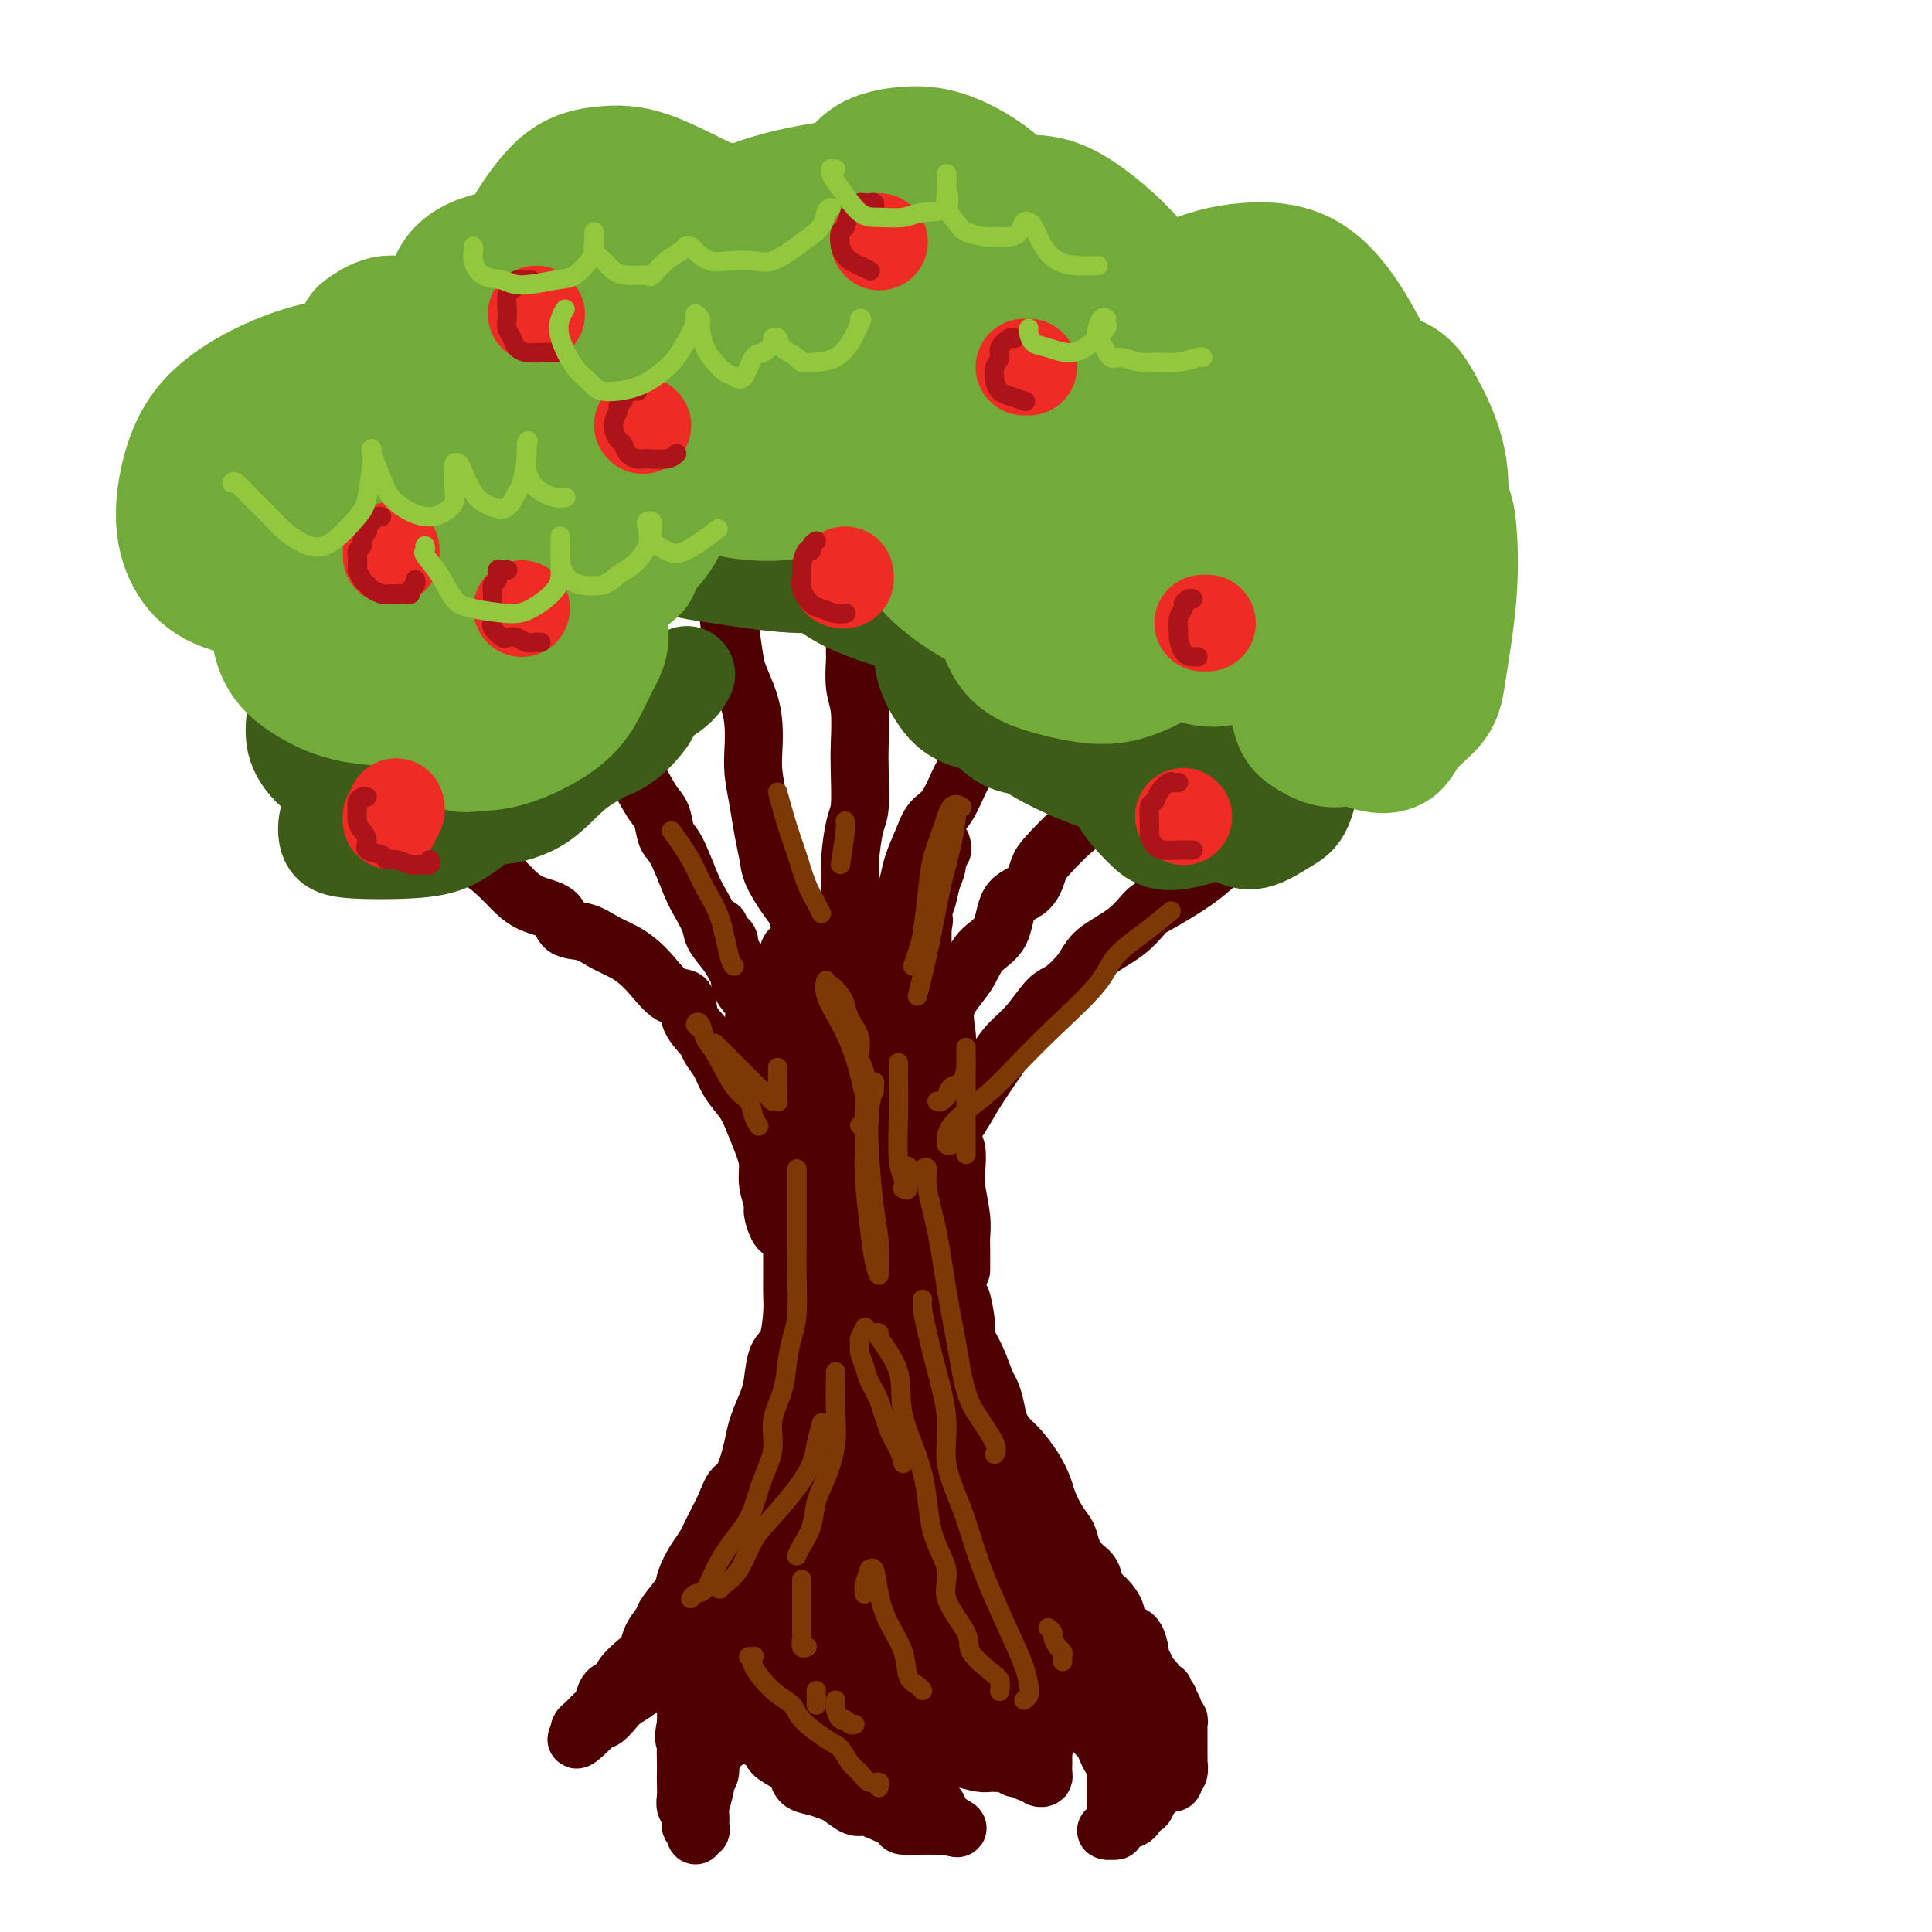 <svg viewBox='0 0 400 400' version='1.1' xmlns='http://www.w3.org/2000/svg' xmlns:xlink='http://www.w3.org/1999/xlink'><g fill='none' stroke='rgb(78,0,0)' stroke-width='12' stroke-linecap='round' stroke-linejoin='round'><path d='M149,192c-0.081,0.324 -0.162,0.647 0,1c0.162,0.353 0.569,0.734 1,1c0.431,0.266 0.888,0.416 1,1c0.112,0.584 -0.120,1.600 0,2c0.120,0.400 0.592,0.183 1,1c0.408,0.817 0.751,2.667 1,4c0.249,1.333 0.404,2.149 1,3c0.596,0.851 1.633,1.739 2,3c0.367,1.261 0.063,2.896 0,4c-0.063,1.104 0.115,1.677 1,3c0.885,1.323 2.475,3.397 3,5c0.525,1.603 -0.017,2.734 0,4c0.017,1.266 0.592,2.667 1,4c0.408,1.333 0.649,2.597 1,4c0.351,1.403 0.812,2.944 1,4c0.188,1.056 0.103,1.629 0,3c-0.103,1.371 -0.224,3.542 0,5c0.224,1.458 0.792,2.202 1,3c0.208,0.798 0.056,1.648 0,3c-0.056,1.352 -0.014,3.205 0,5c0.014,1.795 0.002,3.531 0,5c-0.002,1.469 0.007,2.670 0,4c-0.007,1.330 -0.029,2.789 0,4c0.029,1.211 0.111,2.174 0,4c-0.111,1.826 -0.415,4.515 -1,6c-0.585,1.485 -1.452,1.765 -2,3c-0.548,1.235 -0.777,3.425 -1,5c-0.223,1.575 -0.441,2.536 -1,4c-0.559,1.464 -1.458,3.433 -2,5c-0.542,1.567 -0.726,2.734 -1,4c-0.274,1.266 -0.637,2.633 -1,4'/><path d='M155,303c-1.976,5.735 -2.416,4.574 -3,5c-0.584,0.426 -1.313,2.439 -2,4c-0.687,1.561 -1.334,2.671 -2,4c-0.666,1.329 -1.352,2.878 -2,4c-0.648,1.122 -1.258,1.819 -2,3c-0.742,1.181 -1.617,2.847 -2,4c-0.383,1.153 -0.273,1.793 -1,3c-0.727,1.207 -2.290,2.980 -3,4c-0.710,1.020 -0.565,1.288 -1,2c-0.435,0.712 -1.449,1.868 -2,3c-0.551,1.132 -0.638,2.239 -1,3c-0.362,0.761 -1.000,1.176 -2,2c-1.000,0.824 -2.362,2.056 -3,3c-0.638,0.944 -0.552,1.601 -1,2c-0.448,0.399 -1.429,0.541 -2,1c-0.571,0.459 -0.730,1.236 -1,2c-0.270,0.764 -0.650,1.514 -1,2c-0.350,0.486 -0.668,0.708 -1,1c-0.332,0.292 -0.677,0.653 -1,1c-0.323,0.347 -0.623,0.681 -1,1c-0.377,0.319 -0.832,0.624 -1,1c-0.168,0.376 -0.048,0.822 0,1c0.048,0.178 0.024,0.089 0,0'/><path d='M120,359c-1.825,2.532 0.612,0.361 2,-1c1.388,-1.361 1.726,-1.911 2,-2c0.274,-0.089 0.483,0.285 1,0c0.517,-0.285 1.343,-1.227 2,-2c0.657,-0.773 1.145,-1.376 2,-2c0.855,-0.624 2.076,-1.271 3,-2c0.924,-0.729 1.551,-1.542 2,-2c0.449,-0.458 0.720,-0.560 1,-1c0.280,-0.440 0.569,-1.217 1,-2c0.431,-0.783 1.004,-1.571 2,-2c0.996,-0.429 2.414,-0.497 3,-1c0.586,-0.503 0.339,-1.440 1,-2c0.661,-0.560 2.228,-0.742 3,-1c0.772,-0.258 0.748,-0.592 1,-1c0.252,-0.408 0.782,-0.891 1,-1c0.218,-0.109 0.126,0.156 0,0c-0.126,-0.156 -0.287,-0.732 0,-1c0.287,-0.268 1.020,-0.228 1,0c-0.020,0.228 -0.793,0.645 -1,1c-0.207,0.355 0.152,0.647 0,1c-0.152,0.353 -0.815,0.765 -1,1c-0.185,0.235 0.109,0.293 0,1c-0.109,0.707 -0.621,2.062 -1,3c-0.379,0.938 -0.623,1.458 -1,2c-0.377,0.542 -0.885,1.107 -1,2c-0.115,0.893 0.165,2.116 0,3c-0.165,0.884 -0.775,1.430 -1,2c-0.225,0.570 -0.064,1.163 0,2c0.064,0.837 0.032,1.919 0,3'/><path d='M142,357c-0.774,3.771 -0.207,3.197 0,3c0.207,-0.197 0.056,-0.019 0,1c-0.056,1.019 -0.016,2.878 0,4c0.016,1.122 0.008,1.507 0,2c-0.008,0.493 -0.017,1.092 0,2c0.017,0.908 0.061,2.123 0,3c-0.061,0.877 -0.227,1.414 0,2c0.227,0.586 0.846,1.219 1,2c0.154,0.781 -0.156,1.708 0,2c0.156,0.292 0.778,-0.051 1,0c0.222,0.051 0.045,0.495 0,1c-0.045,0.505 0.041,1.071 0,1c-0.041,-0.071 -0.208,-0.779 0,-1c0.208,-0.221 0.792,0.046 1,0c0.208,-0.046 0.041,-0.403 0,-1c-0.041,-0.597 0.046,-1.434 0,-2c-0.046,-0.566 -0.223,-0.862 0,-2c0.223,-1.138 0.848,-3.120 1,-4c0.152,-0.880 -0.168,-0.660 0,-1c0.168,-0.340 0.823,-1.242 1,-2c0.177,-0.758 -0.125,-1.372 0,-2c0.125,-0.628 0.678,-1.272 1,-2c0.322,-0.728 0.415,-1.542 1,-2c0.585,-0.458 1.663,-0.560 2,-1c0.337,-0.440 -0.067,-1.217 0,-2c0.067,-0.783 0.606,-1.571 1,-2c0.394,-0.429 0.645,-0.500 1,-1c0.355,-0.500 0.816,-1.429 1,-2c0.184,-0.571 0.092,-0.786 0,-1'/><path d='M154,352c1.488,-4.163 0.206,-1.071 0,0c-0.206,1.071 0.662,0.121 1,0c0.338,-0.121 0.145,0.587 0,1c-0.145,0.413 -0.242,0.529 0,1c0.242,0.471 0.823,1.295 1,2c0.177,0.705 -0.048,1.291 0,2c0.048,0.709 0.370,1.541 1,2c0.630,0.459 1.568,0.547 2,1c0.432,0.453 0.359,1.273 1,2c0.641,0.727 1.996,1.361 3,2c1.004,0.639 1.657,1.283 2,2c0.343,0.717 0.375,1.506 1,2c0.625,0.494 1.844,0.692 3,1c1.156,0.308 2.250,0.726 3,1c0.750,0.274 1.154,0.406 2,1c0.846,0.594 2.132,1.651 3,2c0.868,0.349 1.318,-0.012 2,0c0.682,0.012 1.596,0.395 3,1c1.404,0.605 3.297,1.430 4,2c0.703,0.570 0.217,0.885 1,1c0.783,0.115 2.837,0.031 4,0c1.163,-0.031 1.436,-0.008 2,0c0.564,0.008 1.419,0.002 2,0c0.581,-0.002 0.888,-0.001 1,0c0.112,0.001 0.030,0.000 0,0c-0.030,-0.000 -0.009,-0.000 0,0c0.009,0.000 0.004,0.000 0,0'/><path d='M196,378c4.269,1.185 1.443,0.146 0,-1c-1.443,-1.146 -1.503,-2.400 -2,-3c-0.497,-0.600 -1.429,-0.544 -2,-1c-0.571,-0.456 -0.779,-1.422 -1,-2c-0.221,-0.578 -0.454,-0.767 -1,-1c-0.546,-0.233 -1.403,-0.510 -2,-1c-0.597,-0.490 -0.933,-1.192 -1,-2c-0.067,-0.808 0.136,-1.722 0,-2c-0.136,-0.278 -0.611,0.080 -1,0c-0.389,-0.080 -0.693,-0.600 -1,-1c-0.307,-0.400 -0.619,-0.682 -1,-1c-0.381,-0.318 -0.831,-0.674 -1,-1c-0.169,-0.326 -0.056,-0.623 0,-1c0.056,-0.377 0.056,-0.833 0,-1c-0.056,-0.167 -0.169,-0.045 0,0c0.169,0.045 0.621,0.011 1,0c0.379,-0.011 0.685,-0.000 1,0c0.315,0.000 0.641,-0.011 1,0c0.359,0.011 0.753,0.044 1,0c0.247,-0.044 0.347,-0.167 1,0c0.653,0.167 1.859,0.623 3,1c1.141,0.377 2.217,0.675 3,1c0.783,0.325 1.273,0.676 2,1c0.727,0.324 1.690,0.622 3,1c1.310,0.378 2.967,0.837 4,1c1.033,0.163 1.443,0.030 2,0c0.557,-0.030 1.263,0.044 2,0c0.737,-0.044 1.506,-0.204 2,0c0.494,0.204 0.713,0.773 1,1c0.287,0.227 0.644,0.114 1,0'/><path d='M211,366c4.721,1.150 2.523,1.027 2,1c-0.523,-0.027 0.631,0.044 1,0c0.369,-0.044 -0.045,-0.202 0,0c0.045,0.202 0.548,0.763 1,1c0.452,0.237 0.853,0.149 1,0c0.147,-0.149 0.040,-0.358 0,-1c-0.040,-0.642 -0.012,-1.717 0,-2c0.012,-0.283 0.007,0.227 0,0c-0.007,-0.227 -0.016,-1.191 0,-2c0.016,-0.809 0.057,-1.465 0,-2c-0.057,-0.535 -0.212,-0.951 0,-1c0.212,-0.049 0.790,0.267 1,0c0.210,-0.267 0.052,-1.118 0,-2c-0.052,-0.882 0.000,-1.795 0,-2c-0.000,-0.205 -0.053,0.299 0,0c0.053,-0.299 0.213,-1.401 0,-2c-0.213,-0.599 -0.799,-0.697 -1,-1c-0.201,-0.303 -0.016,-0.812 0,-1c0.016,-0.188 -0.138,-0.054 0,0c0.138,0.054 0.569,0.027 1,0'/><path d='M217,352c0.087,-1.998 -0.195,-0.494 0,0c0.195,0.494 0.867,-0.022 1,0c0.133,0.022 -0.273,0.582 0,1c0.273,0.418 1.225,0.693 2,1c0.775,0.307 1.373,0.645 2,1c0.627,0.355 1.281,0.728 2,1c0.719,0.272 1.502,0.443 2,1c0.498,0.557 0.712,1.499 1,2c0.288,0.501 0.652,0.562 1,1c0.348,0.438 0.682,1.253 1,2c0.318,0.747 0.621,1.425 1,2c0.379,0.575 0.833,1.046 1,2c0.167,0.954 0.046,2.392 0,3c-0.046,0.608 -0.016,0.386 0,1c0.016,0.614 0.020,2.063 0,3c-0.020,0.937 -0.062,1.361 0,2c0.062,0.639 0.230,1.491 0,2c-0.230,0.509 -0.856,0.673 -1,1c-0.144,0.327 0.195,0.817 0,1c-0.195,0.183 -0.922,0.060 -1,0c-0.078,-0.060 0.494,-0.056 1,0c0.506,0.056 0.948,0.165 1,0c0.052,-0.165 -0.284,-0.603 0,-1c0.284,-0.397 1.189,-0.754 2,-1c0.811,-0.246 1.527,-0.381 2,-1c0.473,-0.619 0.704,-1.723 1,-2c0.296,-0.277 0.657,0.271 1,0c0.343,-0.271 0.670,-1.363 1,-2c0.330,-0.637 0.665,-0.818 1,-1'/><path d='M239,371c1.724,-1.404 1.035,-0.916 1,-1c-0.035,-0.084 0.583,-0.742 1,-1c0.417,-0.258 0.634,-0.116 1,0c0.366,0.116 0.883,0.205 1,0c0.117,-0.205 -0.165,-0.703 0,-1c0.165,-0.297 0.776,-0.394 1,-1c0.224,-0.606 0.060,-1.720 0,-2c-0.060,-0.280 -0.016,0.275 0,0c0.016,-0.275 0.004,-1.380 0,-2c-0.004,-0.620 -0.001,-0.754 0,-1c0.001,-0.246 0.000,-0.605 0,-1c-0.000,-0.395 -0.000,-0.827 0,-1c0.000,-0.173 -0.000,-0.088 0,0c0.000,0.088 0.001,0.177 0,0c-0.001,-0.177 -0.004,-0.621 0,-1c0.004,-0.379 0.015,-0.693 0,-1c-0.015,-0.307 -0.055,-0.606 0,-1c0.055,-0.394 0.207,-0.884 0,-1c-0.207,-0.116 -0.772,0.140 -1,0c-0.228,-0.140 -0.117,-0.678 0,-1c0.117,-0.322 0.242,-0.429 0,-1c-0.242,-0.571 -0.849,-1.606 -1,-2c-0.151,-0.394 0.155,-0.147 0,0c-0.155,0.147 -0.773,0.193 -1,0c-0.227,-0.193 -0.065,-0.627 0,-1c0.065,-0.373 0.032,-0.687 0,-1'/><path d='M199,263c0.008,-1.966 0.016,-3.932 0,-5c-0.016,-1.068 -0.056,-1.239 0,-2c0.056,-0.761 0.207,-2.114 0,-4c-0.207,-1.886 -0.774,-4.305 -1,-6c-0.226,-1.695 -0.113,-2.666 0,-4c0.113,-1.334 0.226,-3.032 0,-4c-0.226,-0.968 -0.793,-1.205 -1,-2c-0.207,-0.795 -0.056,-2.147 0,-3c0.056,-0.853 0.015,-1.208 0,-2c-0.015,-0.792 -0.004,-2.021 0,-3c0.004,-0.979 0.001,-1.708 0,-2c-0.001,-0.292 -0.001,-0.146 0,0'/><path d='M195,175c-0.032,-0.133 -0.064,-0.266 0,0c0.064,0.266 0.225,0.932 0,1c-0.225,0.068 -0.835,-0.460 -1,0c-0.165,0.460 0.113,1.910 0,3c-0.113,1.090 -0.619,1.821 -1,3c-0.381,1.179 -0.638,2.808 -1,4c-0.362,1.192 -0.829,1.948 -1,3c-0.171,1.052 -0.046,2.402 0,4c0.046,1.598 0.012,3.445 0,5c-0.012,1.555 -0.003,2.818 0,4c0.003,1.182 0.001,2.284 0,3c-0.001,0.716 -0.000,1.046 0,2c0.000,0.954 0.000,2.532 0,4c-0.000,1.468 -0.001,2.828 0,4c0.001,1.172 0.003,2.158 0,4c-0.003,1.842 -0.011,4.540 0,6c0.011,1.460 0.041,1.682 0,3c-0.041,1.318 -0.153,3.730 0,5c0.153,1.270 0.570,1.396 1,2c0.430,0.604 0.872,1.686 1,3c0.128,1.314 -0.056,2.860 0,4c0.056,1.140 0.354,1.874 1,3c0.646,1.126 1.640,2.644 2,4c0.360,1.356 0.085,2.551 0,4c-0.085,1.449 0.018,3.151 0,4c-0.018,0.849 -0.159,0.844 0,2c0.159,1.156 0.617,3.473 1,5c0.383,1.527 0.692,2.263 1,3'/><path d='M198,267c1.242,5.446 0.847,2.061 1,2c0.153,-0.061 0.853,3.201 1,5c0.147,1.799 -0.259,2.136 0,3c0.259,0.864 1.182,2.254 2,4c0.818,1.746 1.532,3.847 2,5c0.468,1.153 0.691,1.357 1,2c0.309,0.643 0.705,1.725 1,3c0.295,1.275 0.489,2.743 1,4c0.511,1.257 1.341,2.302 2,3c0.659,0.698 1.149,1.047 2,2c0.851,0.953 2.063,2.509 3,4c0.937,1.491 1.598,2.916 2,4c0.402,1.084 0.544,1.827 1,3c0.456,1.173 1.225,2.774 2,4c0.775,1.226 1.555,2.076 2,3c0.445,0.924 0.555,1.923 1,3c0.445,1.077 1.223,2.232 2,3c0.777,0.768 1.551,1.150 2,2c0.449,0.850 0.571,2.168 1,3c0.429,0.832 1.165,1.176 2,2c0.835,0.824 1.769,2.126 2,3c0.231,0.874 -0.240,1.318 0,2c0.240,0.682 1.192,1.600 2,2c0.808,0.400 1.473,0.282 2,1c0.527,0.718 0.914,2.271 1,3c0.086,0.729 -0.131,0.633 0,1c0.131,0.367 0.610,1.198 1,2c0.390,0.802 0.692,1.576 1,2c0.308,0.424 0.621,0.499 1,1c0.379,0.501 0.822,1.429 1,2c0.178,0.571 0.089,0.786 0,1'/><path d='M240,351c5.267,8.799 1.933,2.795 1,1c-0.933,-1.795 0.534,0.618 1,2c0.466,1.382 -0.070,1.732 0,2c0.070,0.268 0.747,0.453 1,1c0.253,0.547 0.083,1.457 0,2c-0.083,0.543 -0.079,0.719 0,1c0.079,0.281 0.232,0.667 0,1c-0.232,0.333 -0.851,0.612 -1,1c-0.149,0.388 0.170,0.886 0,1c-0.170,0.114 -0.830,-0.154 -1,0c-0.170,0.154 0.149,0.731 0,1c-0.149,0.269 -0.765,0.231 -1,0c-0.235,-0.231 -0.090,-0.656 0,-1c0.090,-0.344 0.125,-0.606 0,-1c-0.125,-0.394 -0.409,-0.919 -1,-2c-0.591,-1.081 -1.488,-2.720 -2,-4c-0.512,-1.280 -0.638,-2.203 -1,-3c-0.362,-0.797 -0.962,-1.468 -2,-2c-1.038,-0.532 -2.516,-0.925 -3,-1c-0.484,-0.075 0.026,0.167 0,0c-0.026,-0.167 -0.589,-0.743 -1,-1c-0.411,-0.257 -0.671,-0.195 -1,0c-0.329,0.195 -0.726,0.524 -1,1c-0.274,0.476 -0.423,1.099 0,2c0.423,0.901 1.420,2.078 2,3c0.580,0.922 0.743,1.587 1,2c0.257,0.413 0.608,0.573 1,1c0.392,0.427 0.826,1.122 1,1c0.174,-0.122 0.087,-1.061 0,-2'/><path d='M233,357c0.559,0.091 -0.545,-3.181 -2,-5c-1.455,-1.819 -3.262,-2.185 -4,-3c-0.738,-0.815 -0.407,-2.079 -1,-3c-0.593,-0.921 -2.108,-1.501 -3,-2c-0.892,-0.499 -1.160,-0.918 -2,-1c-0.840,-0.082 -2.252,0.175 -3,0c-0.748,-0.175 -0.833,-0.780 -1,-1c-0.167,-0.220 -0.415,-0.055 -1,0c-0.585,0.055 -1.507,0.000 -2,0c-0.493,-0.000 -0.556,0.054 -1,0c-0.444,-0.054 -1.269,-0.218 -2,0c-0.731,0.218 -1.369,0.816 -2,1c-0.631,0.184 -1.255,-0.046 -2,0c-0.745,0.046 -1.611,0.367 -2,1c-0.389,0.633 -0.299,1.578 -1,2c-0.701,0.422 -2.192,0.321 -3,1c-0.808,0.679 -0.934,2.137 -1,3c-0.066,0.863 -0.072,1.131 0,2c0.072,0.869 0.223,2.339 0,3c-0.223,0.661 -0.820,0.514 0,1c0.820,0.486 3.056,1.605 4,2c0.944,0.395 0.596,0.065 1,0c0.404,-0.065 1.559,0.134 2,0c0.441,-0.134 0.166,-0.600 0,-1c-0.166,-0.400 -0.223,-0.734 0,-1c0.223,-0.266 0.726,-0.464 0,-1c-0.726,-0.536 -2.681,-1.412 -4,-2c-1.319,-0.588 -2.003,-0.890 -3,-1c-0.997,-0.110 -2.307,-0.030 -3,0c-0.693,0.030 -0.769,0.008 -1,0c-0.231,-0.008 -0.615,-0.004 -1,0'/><path d='M195,352c-1.584,-0.497 0.457,-0.239 1,0c0.543,0.239 -0.412,0.460 0,1c0.412,0.540 2.190,1.399 4,2c1.810,0.601 3.652,0.946 5,1c1.348,0.054 2.202,-0.181 3,0c0.798,0.181 1.539,0.778 2,1c0.461,0.222 0.641,0.071 1,0c0.359,-0.071 0.895,-0.060 1,0c0.105,0.060 -0.223,0.171 -1,0c-0.777,-0.171 -2.005,-0.624 -3,-1c-0.995,-0.376 -1.759,-0.675 -3,-1c-1.241,-0.325 -2.959,-0.674 -4,-1c-1.041,-0.326 -1.404,-0.627 -2,-1c-0.596,-0.373 -1.425,-0.817 -2,-1c-0.575,-0.183 -0.894,-0.103 -1,0c-0.106,0.103 0.003,0.231 0,0c-0.003,-0.231 -0.116,-0.822 0,-1c0.116,-0.178 0.463,0.055 1,0c0.537,-0.055 1.265,-0.400 2,-1c0.735,-0.600 1.479,-1.457 2,-2c0.521,-0.543 0.820,-0.772 1,-1c0.180,-0.228 0.240,-0.456 0,-1c-0.240,-0.544 -0.782,-1.405 -1,-2c-0.218,-0.595 -0.113,-0.924 -1,-1c-0.887,-0.076 -2.765,0.102 -4,0c-1.235,-0.102 -1.827,-0.482 -3,0c-1.173,0.482 -2.928,1.828 -4,3c-1.072,1.172 -1.463,2.170 -2,3c-0.537,0.830 -1.222,1.493 -2,2c-0.778,0.507 -1.651,0.859 -2,1c-0.349,0.141 -0.175,0.070 0,0'/><path d='M183,352c-2.243,1.371 -1.349,0.297 -1,0c0.349,-0.297 0.153,0.183 0,0c-0.153,-0.183 -0.263,-1.029 -1,-2c-0.737,-0.971 -2.100,-2.066 -3,-3c-0.900,-0.934 -1.337,-1.707 -2,-2c-0.663,-0.293 -1.553,-0.107 -2,0c-0.447,0.107 -0.453,0.135 -1,1c-0.547,0.865 -1.635,2.568 -2,4c-0.365,1.432 -0.007,2.595 0,4c0.007,1.405 -0.339,3.054 0,4c0.339,0.946 1.361,1.190 2,2c0.639,0.810 0.895,2.186 1,3c0.105,0.814 0.061,1.066 0,1c-0.061,-0.066 -0.138,-0.451 0,-1c0.138,-0.549 0.492,-1.262 0,-2c-0.492,-0.738 -1.831,-1.501 -3,-3c-1.169,-1.499 -2.168,-3.736 -3,-5c-0.832,-1.264 -1.498,-1.557 -2,-2c-0.502,-0.443 -0.842,-1.036 -1,-1c-0.158,0.036 -0.135,0.701 0,1c0.135,0.299 0.384,0.233 1,2c0.616,1.767 1.601,5.366 3,7c1.399,1.634 3.213,1.303 4,2c0.787,0.697 0.547,2.422 1,3c0.453,0.578 1.598,0.008 2,0c0.402,-0.008 0.060,0.546 0,0c-0.060,-0.546 0.164,-2.190 0,-4c-0.164,-1.810 -0.714,-3.784 -2,-6c-1.286,-2.216 -3.308,-4.674 -5,-7c-1.692,-2.326 -3.055,-4.522 -4,-6c-0.945,-1.478 -1.473,-2.239 -2,-3'/><path d='M163,339c-1.813,-2.475 -0.847,-0.661 -1,0c-0.153,0.661 -1.425,0.170 -2,1c-0.575,0.830 -0.451,2.980 0,5c0.451,2.020 1.231,3.911 2,5c0.769,1.089 1.527,1.375 2,2c0.473,0.625 0.659,1.587 1,2c0.341,0.413 0.836,0.275 1,0c0.164,-0.275 -0.002,-0.687 0,-2c0.002,-1.313 0.173,-3.527 0,-6c-0.173,-2.473 -0.691,-5.205 -2,-8c-1.309,-2.795 -3.408,-5.652 -5,-8c-1.592,-2.348 -2.676,-4.188 -3,-5c-0.324,-0.812 0.113,-0.596 0,0c-0.113,0.596 -0.776,1.571 -1,3c-0.224,1.429 -0.007,3.312 0,5c0.007,1.688 -0.194,3.182 0,5c0.194,1.818 0.783,3.960 1,5c0.217,1.040 0.061,0.979 0,1c-0.061,0.021 -0.028,0.123 0,0c0.028,-0.123 0.050,-0.471 0,-1c-0.050,-0.529 -0.172,-1.237 0,-2c0.172,-0.763 0.636,-1.579 1,-3c0.364,-1.421 0.627,-3.445 1,-5c0.373,-1.555 0.857,-2.639 1,-3c0.143,-0.361 -0.056,0.003 0,0c0.056,-0.003 0.366,-0.372 0,0c-0.366,0.372 -1.407,1.484 -2,3c-0.593,1.516 -0.736,3.437 -1,5c-0.264,1.563 -0.648,2.767 -1,4c-0.352,1.233 -0.672,2.495 -1,3c-0.328,0.505 -0.664,0.252 -1,0'/><path d='M153,345c-0.929,2.351 -0.253,0.727 0,-1c0.253,-1.727 0.083,-3.558 0,-6c-0.083,-2.442 -0.079,-5.496 0,-8c0.079,-2.504 0.232,-4.457 0,-7c-0.232,-2.543 -0.850,-5.675 -1,-7c-0.150,-1.325 0.166,-0.841 0,-1c-0.166,-0.159 -0.815,-0.959 -1,-1c-0.185,-0.041 0.093,0.679 0,2c-0.093,1.321 -0.557,3.243 -1,5c-0.443,1.757 -0.866,3.349 -1,5c-0.134,1.651 0.020,3.363 0,4c-0.020,0.637 -0.215,0.200 0,0c0.215,-0.200 0.841,-0.164 1,0c0.159,0.164 -0.148,0.454 1,-1c1.148,-1.454 3.750,-4.653 5,-7c1.250,-2.347 1.147,-3.841 2,-6c0.853,-2.159 2.663,-4.983 4,-8c1.337,-3.017 2.201,-6.228 3,-9c0.799,-2.772 1.535,-5.106 2,-7c0.465,-1.894 0.661,-3.349 1,-5c0.339,-1.651 0.822,-3.497 1,-5c0.178,-1.503 0.051,-2.664 0,-4c-0.051,-1.336 -0.028,-2.848 0,-4c0.028,-1.152 0.060,-1.945 0,-3c-0.060,-1.055 -0.212,-2.371 0,-3c0.212,-0.629 0.790,-0.569 1,-1c0.210,-0.431 0.054,-1.353 0,-2c-0.054,-0.647 -0.004,-1.019 0,-1c0.004,0.019 -0.037,0.428 0,1c0.037,0.572 0.154,1.306 0,4c-0.154,2.694 -0.577,7.347 -1,12'/><path d='M169,281c-0.754,5.891 -2.139,12.618 -3,18c-0.861,5.382 -1.197,9.420 -2,13c-0.803,3.580 -2.073,6.703 -3,10c-0.927,3.297 -1.511,6.769 -2,9c-0.489,2.231 -0.882,3.221 -1,4c-0.118,0.779 0.040,1.348 0,2c-0.040,0.652 -0.278,1.388 0,1c0.278,-0.388 1.073,-1.902 2,-5c0.927,-3.098 1.985,-7.782 3,-12c1.015,-4.218 1.986,-7.971 3,-13c1.014,-5.029 2.070,-11.334 3,-15c0.930,-3.666 1.735,-4.692 2,-5c0.265,-0.308 -0.010,0.101 0,0c0.010,-0.101 0.304,-0.711 0,2c-0.304,2.711 -1.206,8.743 -2,16c-0.794,7.257 -1.478,15.738 -2,23c-0.522,7.262 -0.880,13.307 -1,17c-0.120,3.693 -0.000,5.036 0,6c0.000,0.964 -0.119,1.548 0,2c0.119,0.452 0.477,0.772 2,0c1.523,-0.772 4.213,-2.635 6,-6c1.787,-3.365 2.673,-8.233 4,-14c1.327,-5.767 3.096,-12.434 4,-19c0.904,-6.566 0.943,-13.030 1,-16c0.057,-2.970 0.131,-2.446 0,-3c-0.131,-0.554 -0.466,-2.185 -1,-2c-0.534,0.185 -1.267,2.185 -2,6c-0.733,3.815 -1.464,9.445 -2,15c-0.536,5.555 -0.875,11.034 -1,15c-0.125,3.966 -0.036,6.419 0,8c0.036,1.581 0.018,2.291 0,3'/><path d='M177,341c-0.780,7.244 0.271,2.854 1,1c0.729,-1.854 1.135,-1.170 2,-3c0.865,-1.830 2.190,-6.172 3,-11c0.810,-4.828 1.104,-10.141 1,-16c-0.104,-5.859 -0.607,-12.264 -1,-17c-0.393,-4.736 -0.678,-7.802 -1,-10c-0.322,-2.198 -0.682,-3.528 -1,-3c-0.318,0.528 -0.595,2.915 -1,7c-0.405,4.085 -0.940,9.868 -1,17c-0.060,7.132 0.354,15.611 1,22c0.646,6.389 1.525,10.687 2,13c0.475,2.313 0.546,2.642 1,3c0.454,0.358 1.292,0.746 2,1c0.708,0.254 1.287,0.374 2,-2c0.713,-2.374 1.561,-7.240 2,-12c0.439,-4.760 0.470,-9.413 0,-15c-0.470,-5.587 -1.441,-12.109 -2,-17c-0.559,-4.891 -0.705,-8.152 -1,-10c-0.295,-1.848 -0.740,-2.284 -1,-1c-0.260,1.284 -0.335,4.287 0,10c0.335,5.713 1.082,14.137 2,21c0.918,6.863 2.008,12.164 3,16c0.992,3.836 1.887,6.208 3,8c1.113,1.792 2.444,3.005 3,4c0.556,0.995 0.338,1.772 1,2c0.662,0.228 2.206,-0.094 3,-2c0.794,-1.906 0.840,-5.398 1,-9c0.160,-3.602 0.435,-7.316 0,-12c-0.435,-4.684 -1.579,-10.338 -2,-13c-0.421,-2.662 -0.120,-2.332 0,-2c0.120,0.332 0.060,0.666 0,1'/><path d='M199,312c-0.357,-1.250 -0.251,8.625 0,15c0.251,6.375 0.646,9.250 1,12c0.354,2.750 0.668,5.374 1,7c0.332,1.626 0.682,2.254 1,3c0.318,0.746 0.603,1.611 1,2c0.397,0.389 0.905,0.300 1,0c0.095,-0.300 -0.224,-0.813 0,-2c0.224,-1.187 0.990,-3.047 1,-5c0.010,-1.953 -0.736,-3.997 -1,-5c-0.264,-1.003 -0.044,-0.965 0,-1c0.044,-0.035 -0.086,-0.142 0,1c0.086,1.142 0.389,3.533 1,5c0.611,1.467 1.530,2.009 2,3c0.470,0.991 0.490,2.429 1,3c0.510,0.571 1.510,0.273 2,0c0.490,-0.273 0.471,-0.520 1,-1c0.529,-0.480 1.606,-1.192 2,-3c0.394,-1.808 0.105,-4.712 0,-7c-0.105,-2.288 -0.026,-3.960 0,-5c0.026,-1.040 -0.000,-1.449 0,-2c0.000,-0.551 0.027,-1.244 0,-1c-0.027,0.244 -0.109,1.427 0,3c0.109,1.573 0.407,3.538 1,5c0.593,1.462 1.480,2.423 2,3c0.520,0.577 0.674,0.771 1,1c0.326,0.229 0.823,0.494 1,0c0.177,-0.494 0.034,-1.746 0,-3c-0.034,-1.254 0.043,-2.512 0,-4c-0.043,-1.488 -0.204,-3.208 -1,-6c-0.796,-2.792 -2.227,-6.655 -4,-10c-1.773,-3.345 -3.886,-6.173 -6,-9'/><path d='M207,311c-2.300,-4.300 -3.049,-5.550 -4,-7c-0.951,-1.450 -2.106,-3.101 -3,-4c-0.894,-0.899 -1.529,-1.045 -2,-1c-0.471,0.045 -0.778,0.281 -1,0c-0.222,-0.281 -0.361,-1.079 0,0c0.361,1.079 1.220,4.036 3,8c1.780,3.964 4.480,8.935 6,12c1.520,3.065 1.861,4.224 3,6c1.139,1.776 3.077,4.171 4,6c0.923,1.829 0.833,3.093 1,4c0.167,0.907 0.592,1.456 1,2c0.408,0.544 0.801,1.084 1,0c0.199,-1.084 0.205,-3.792 0,-7c-0.205,-3.208 -0.622,-6.915 -2,-11c-1.378,-4.085 -3.719,-8.549 -5,-13c-1.281,-4.451 -1.503,-8.891 -3,-14c-1.497,-5.109 -4.271,-10.889 -6,-14c-1.729,-3.111 -2.415,-3.553 -3,-5c-0.585,-1.447 -1.070,-3.898 -2,-5c-0.930,-1.102 -2.305,-0.856 -3,-1c-0.695,-0.144 -0.712,-0.677 -1,-1c-0.288,-0.323 -0.848,-0.437 -1,0c-0.152,0.437 0.105,1.423 1,4c0.895,2.577 2.430,6.743 4,12c1.570,5.257 3.177,11.603 5,17c1.823,5.397 3.861,9.844 5,13c1.139,3.156 1.377,5.021 2,7c0.623,1.979 1.629,4.071 2,6c0.371,1.929 0.106,3.694 0,4c-0.106,0.306 -0.053,-0.847 0,-2'/><path d='M209,327c2.701,9.529 0.955,3.351 0,-2c-0.955,-5.351 -1.119,-9.876 -2,-15c-0.881,-5.124 -2.477,-10.847 -4,-17c-1.523,-6.153 -2.971,-12.735 -4,-19c-1.029,-6.265 -1.637,-12.212 -3,-19c-1.363,-6.788 -3.479,-14.419 -5,-20c-1.521,-5.581 -2.445,-9.114 -3,-12c-0.555,-2.886 -0.739,-5.125 -1,-7c-0.261,-1.875 -0.598,-3.384 -1,-5c-0.402,-1.616 -0.869,-3.337 -1,-4c-0.131,-0.663 0.074,-0.268 0,0c-0.074,0.268 -0.426,0.408 0,3c0.426,2.592 1.631,7.636 2,14c0.369,6.364 -0.096,14.047 0,21c0.096,6.953 0.754,13.177 1,19c0.246,5.823 0.080,11.246 0,16c-0.080,4.754 -0.074,8.840 0,11c0.074,2.160 0.216,2.393 0,3c-0.216,0.607 -0.791,1.587 -1,1c-0.209,-0.587 -0.054,-2.741 0,-7c0.054,-4.259 0.007,-10.623 0,-17c-0.007,-6.377 0.027,-12.766 0,-21c-0.027,-8.234 -0.113,-18.314 0,-26c0.113,-7.686 0.426,-12.980 1,-17c0.574,-4.020 1.411,-6.766 2,-9c0.589,-2.234 0.931,-3.957 1,-5c0.069,-1.043 -0.133,-1.407 0,-2c0.133,-0.593 0.603,-1.417 0,1c-0.603,2.417 -2.278,8.074 -3,14c-0.722,5.926 -0.492,12.122 -1,19c-0.508,6.878 -1.754,14.439 -3,22'/><path d='M184,247c-1.310,13.237 -1.084,19.330 -1,25c0.084,5.670 0.025,10.917 0,14c-0.025,3.083 -0.016,4.003 0,5c0.016,0.997 0.041,2.072 0,2c-0.041,-0.072 -0.147,-1.291 0,-5c0.147,-3.709 0.547,-9.907 1,-16c0.453,-6.093 0.958,-12.082 1,-20c0.042,-7.918 -0.378,-17.764 -1,-26c-0.622,-8.236 -1.448,-14.863 -2,-19c-0.552,-4.137 -0.832,-5.785 -1,-7c-0.168,-1.215 -0.223,-1.995 -1,-2c-0.777,-0.005 -2.276,0.767 -3,4c-0.724,3.233 -0.673,8.928 -1,15c-0.327,6.072 -1.031,12.520 -1,20c0.031,7.480 0.796,15.993 1,22c0.204,6.007 -0.154,9.508 0,12c0.154,2.492 0.820,3.975 1,5c0.180,1.025 -0.128,1.592 0,1c0.128,-0.592 0.690,-2.344 1,-6c0.310,-3.656 0.367,-9.218 0,-16c-0.367,-6.782 -1.159,-14.786 -2,-22c-0.841,-7.214 -1.731,-13.638 -2,-18c-0.269,-4.362 0.083,-6.662 0,-8c-0.083,-1.338 -0.601,-1.712 -1,-2c-0.399,-0.288 -0.677,-0.488 -1,2c-0.323,2.488 -0.689,7.665 -1,13c-0.311,5.335 -0.567,10.827 0,17c0.567,6.173 1.956,13.026 3,18c1.044,4.974 1.743,8.070 2,10c0.257,1.930 0.074,2.694 0,3c-0.074,0.306 -0.037,0.153 0,0'/><path d='M176,268c0.747,7.328 0.114,1.647 0,-3c-0.114,-4.647 0.292,-8.261 0,-14c-0.292,-5.739 -1.281,-13.605 -2,-20c-0.719,-6.395 -1.167,-11.321 -2,-16c-0.833,-4.679 -2.052,-9.111 -3,-12c-0.948,-2.889 -1.624,-4.234 -2,-5c-0.376,-0.766 -0.453,-0.951 -1,-1c-0.547,-0.049 -1.566,0.039 -2,4c-0.434,3.961 -0.285,11.796 0,18c0.285,6.204 0.706,10.775 2,16c1.294,5.225 3.460,11.102 5,15c1.540,3.898 2.454,5.818 3,7c0.546,1.182 0.726,1.628 1,2c0.274,0.372 0.643,0.671 1,0c0.357,-0.671 0.703,-2.310 1,-5c0.297,-2.690 0.546,-6.430 0,-12c-0.546,-5.570 -1.886,-12.971 -3,-19c-1.114,-6.029 -2.000,-10.686 -3,-14c-1.000,-3.314 -2.113,-5.285 -3,-7c-0.887,-1.715 -1.550,-3.173 -2,-4c-0.450,-0.827 -0.689,-1.024 -1,-1c-0.311,0.024 -0.694,0.269 -1,0c-0.306,-0.269 -0.534,-1.052 -1,1c-0.466,2.052 -1.168,6.940 -1,11c0.168,4.060 1.207,7.291 2,11c0.793,3.709 1.341,7.897 2,12c0.659,4.103 1.431,8.122 2,10c0.569,1.878 0.936,1.617 1,2c0.064,0.383 -0.175,1.411 0,1c0.175,-0.411 0.764,-2.260 1,-3c0.236,-0.740 0.118,-0.370 0,0'/><path d='M187,262c-0.013,-0.338 -0.027,-0.675 0,-1c0.027,-0.325 0.094,-0.637 0,-1c-0.094,-0.363 -0.350,-0.778 0,-2c0.350,-1.222 1.304,-3.253 2,-5c0.696,-1.747 1.133,-3.210 2,-5c0.867,-1.790 2.165,-3.907 3,-6c0.835,-2.093 1.209,-4.163 2,-6c0.791,-1.837 1.999,-3.441 3,-5c1.001,-1.559 1.794,-3.073 3,-5c1.206,-1.927 2.825,-4.268 4,-6c1.175,-1.732 1.908,-2.854 3,-4c1.092,-1.146 2.544,-2.315 4,-4c1.456,-1.685 2.917,-3.885 4,-5c1.083,-1.115 1.789,-1.146 3,-2c1.211,-0.854 2.928,-2.530 4,-4c1.072,-1.470 1.501,-2.735 3,-4c1.499,-1.265 4.070,-2.531 6,-4c1.930,-1.469 3.219,-3.141 4,-4c0.781,-0.859 1.053,-0.904 3,-2c1.947,-1.096 5.568,-3.241 8,-5c2.432,-1.759 3.676,-3.132 5,-4c1.324,-0.868 2.728,-1.232 4,-2c1.272,-0.768 2.412,-1.941 4,-3c1.588,-1.059 3.624,-2.003 5,-3c1.376,-0.997 2.093,-2.046 3,-3c0.907,-0.954 2.006,-1.812 3,-3c0.994,-1.188 1.883,-2.704 3,-4c1.117,-1.296 2.462,-2.370 3,-3c0.538,-0.630 0.269,-0.815 0,-1'/><path d='M278,156c2.082,-2.577 1.288,-2.020 1,-2c-0.288,0.020 -0.069,-0.498 0,-1c0.069,-0.502 -0.013,-0.989 0,-1c0.013,-0.011 0.119,0.452 0,1c-0.119,0.548 -0.463,1.180 -1,2c-0.537,0.820 -1.268,1.828 -2,3c-0.732,1.172 -1.466,2.508 -2,3c-0.534,0.492 -0.867,0.141 -1,0c-0.133,-0.141 -0.067,-0.070 0,0'/><path d='M188,238c-0.423,-0.363 -0.845,-0.725 -1,-1c-0.155,-0.275 -0.041,-0.461 0,-1c0.041,-0.539 0.011,-1.430 0,-3c-0.011,-1.570 -0.003,-3.818 0,-5c0.003,-1.182 0.001,-1.298 0,-3c-0.001,-1.702 -0.000,-4.989 0,-7c0.000,-2.011 0.000,-2.745 0,-4c-0.000,-1.255 -0.001,-3.031 0,-5c0.001,-1.969 0.003,-4.129 0,-6c-0.003,-1.871 -0.013,-3.451 0,-5c0.013,-1.549 0.048,-3.068 0,-5c-0.048,-1.932 -0.179,-4.279 0,-6c0.179,-1.721 0.670,-2.817 1,-4c0.330,-1.183 0.501,-2.453 1,-4c0.499,-1.547 1.327,-3.371 2,-5c0.673,-1.629 1.192,-3.061 2,-4c0.808,-0.939 1.906,-1.383 3,-3c1.094,-1.617 2.183,-4.406 3,-6c0.817,-1.594 1.362,-1.994 2,-3c0.638,-1.006 1.368,-2.617 2,-4c0.632,-1.383 1.166,-2.539 2,-4c0.834,-1.461 1.968,-3.227 3,-5c1.032,-1.773 1.961,-3.552 3,-5c1.039,-1.448 2.187,-2.566 3,-4c0.813,-1.434 1.290,-3.186 2,-5c0.710,-1.814 1.654,-3.690 2,-5c0.346,-1.310 0.093,-2.052 0,-3c-0.093,-0.948 -0.025,-2.101 0,-3c0.025,-0.899 0.007,-1.542 0,-2c-0.007,-0.458 -0.004,-0.729 0,-1'/><path d='M218,117c0.400,-2.956 -0.600,-0.844 -1,0c-0.400,0.844 -0.200,0.422 0,0'/><path d='M163,256c-0.342,-0.391 -0.684,-0.782 -1,-1c-0.316,-0.218 -0.606,-0.263 -1,-1c-0.394,-0.737 -0.892,-2.166 -1,-3c-0.108,-0.834 0.175,-1.072 0,-2c-0.175,-0.928 -0.808,-2.544 -1,-4c-0.192,-1.456 0.058,-2.752 0,-4c-0.058,-1.248 -0.424,-2.448 -1,-4c-0.576,-1.552 -1.363,-3.455 -2,-5c-0.637,-1.545 -1.124,-2.730 -2,-4c-0.876,-1.270 -2.140,-2.624 -3,-4c-0.860,-1.376 -1.314,-2.772 -2,-4c-0.686,-1.228 -1.603,-2.287 -2,-3c-0.397,-0.713 -0.273,-1.079 -1,-2c-0.727,-0.921 -2.305,-2.396 -3,-4c-0.695,-1.604 -0.506,-3.336 -1,-4c-0.494,-0.664 -1.671,-0.261 -3,-1c-1.329,-0.739 -2.808,-2.622 -4,-4c-1.192,-1.378 -2.095,-2.251 -3,-3c-0.905,-0.749 -1.811,-1.373 -3,-2c-1.189,-0.627 -2.660,-1.255 -4,-2c-1.340,-0.745 -2.550,-1.606 -4,-2c-1.450,-0.394 -3.139,-0.321 -4,-1c-0.861,-0.679 -0.893,-2.111 -2,-3c-1.107,-0.889 -3.287,-1.234 -5,-2c-1.713,-0.766 -2.958,-1.952 -4,-3c-1.042,-1.048 -1.881,-1.958 -3,-3c-1.119,-1.042 -2.516,-2.218 -4,-3c-1.484,-0.782 -3.053,-1.172 -4,-2c-0.947,-0.828 -1.270,-2.094 -2,-3c-0.730,-0.906 -1.865,-1.453 -3,-2'/><path d='M90,171c-8.452,-5.902 -3.581,-2.657 -2,-2c1.581,0.657 -0.126,-1.274 -1,-2c-0.874,-0.726 -0.915,-0.246 -1,0c-0.085,0.246 -0.215,0.259 0,0c0.215,-0.259 0.776,-0.788 1,-1c0.224,-0.212 0.112,-0.106 0,0'/><path d='M163,212c-0.326,-0.436 -0.653,-0.873 -1,-1c-0.347,-0.127 -0.716,0.055 -1,0c-0.284,-0.055 -0.483,-0.348 -1,-1c-0.517,-0.652 -1.350,-1.662 -2,-3c-0.650,-1.338 -1.115,-3.004 -2,-4c-0.885,-0.996 -2.191,-1.323 -3,-2c-0.809,-0.677 -1.122,-1.703 -2,-3c-0.878,-1.297 -2.322,-2.866 -3,-4c-0.678,-1.134 -0.591,-1.835 -1,-3c-0.409,-1.165 -1.313,-2.795 -2,-4c-0.687,-1.205 -1.156,-1.986 -2,-4c-0.844,-2.014 -2.064,-5.260 -3,-7c-0.936,-1.740 -1.590,-1.973 -2,-3c-0.410,-1.027 -0.577,-2.848 -1,-4c-0.423,-1.152 -1.103,-1.637 -2,-3c-0.897,-1.363 -2.011,-3.605 -3,-5c-0.989,-1.395 -1.854,-1.944 -3,-3c-1.146,-1.056 -2.572,-2.620 -4,-4c-1.428,-1.380 -2.858,-2.574 -4,-4c-1.142,-1.426 -1.998,-3.082 -3,-4c-1.002,-0.918 -2.152,-1.098 -3,-2c-0.848,-0.902 -1.394,-2.526 -2,-4c-0.606,-1.474 -1.273,-2.799 -2,-4c-0.727,-1.201 -1.515,-2.280 -2,-4c-0.485,-1.720 -0.666,-4.083 -1,-5c-0.334,-0.917 -0.822,-0.390 -1,-1c-0.178,-0.610 -0.048,-2.356 0,-3c0.048,-0.644 0.014,-0.184 0,0c-0.014,0.184 -0.007,0.092 0,0'/><path d='M173,208c0.045,-0.299 0.090,-0.597 0,-1c-0.090,-0.403 -0.316,-0.910 -1,-2c-0.684,-1.090 -1.826,-2.763 -3,-5c-1.174,-2.237 -2.380,-5.038 -3,-7c-0.620,-1.962 -0.652,-3.086 -1,-4c-0.348,-0.914 -1.010,-1.618 -2,-3c-0.990,-1.382 -2.307,-3.443 -3,-5c-0.693,-1.557 -0.760,-2.610 -1,-4c-0.240,-1.390 -0.652,-3.116 -1,-5c-0.348,-1.884 -0.631,-3.927 -1,-6c-0.369,-2.073 -0.824,-4.176 -1,-6c-0.176,-1.824 -0.075,-3.370 0,-5c0.075,-1.630 0.122,-3.343 0,-5c-0.122,-1.657 -0.414,-3.258 -1,-5c-0.586,-1.742 -1.466,-3.626 -2,-5c-0.534,-1.374 -0.721,-2.236 -1,-4c-0.279,-1.764 -0.648,-4.428 -1,-7c-0.352,-2.572 -0.687,-5.052 -1,-7c-0.313,-1.948 -0.606,-3.363 -1,-5c-0.394,-1.637 -0.890,-3.497 -1,-5c-0.110,-1.503 0.166,-2.650 0,-4c-0.166,-1.350 -0.776,-2.902 -1,-4c-0.224,-1.098 -0.064,-1.742 0,-2c0.064,-0.258 0.032,-0.129 0,0'/><path d='M179,213c0.119,-0.520 0.238,-1.040 0,-2c-0.238,-0.960 -0.834,-2.361 -1,-4c-0.166,-1.639 0.099,-3.518 0,-5c-0.099,-1.482 -0.563,-2.567 -1,-4c-0.437,-1.433 -0.846,-3.213 -1,-5c-0.154,-1.787 -0.052,-3.580 0,-5c0.052,-1.420 0.052,-2.465 0,-4c-0.052,-1.535 -0.158,-3.559 0,-6c0.158,-2.441 0.579,-5.300 1,-7c0.421,-1.700 0.841,-2.242 1,-4c0.159,-1.758 0.057,-4.734 0,-7c-0.057,-2.266 -0.068,-3.823 0,-6c0.068,-2.177 0.214,-4.973 0,-7c-0.214,-2.027 -0.789,-3.286 -1,-5c-0.211,-1.714 -0.056,-3.882 0,-5c0.056,-1.118 0.015,-1.186 0,-2c-0.015,-0.814 -0.004,-2.376 0,-3c0.004,-0.624 0.002,-0.312 0,0'/><path d='M197,226c-0.425,-0.182 -0.849,-0.364 -1,-1c-0.151,-0.636 -0.027,-1.726 0,-3c0.027,-1.274 -0.041,-2.732 0,-4c0.041,-1.268 0.193,-2.346 0,-4c-0.193,-1.654 -0.731,-3.886 0,-6c0.731,-2.114 2.731,-4.112 4,-6c1.269,-1.888 1.807,-3.668 3,-5c1.193,-1.332 3.041,-2.217 4,-4c0.959,-1.783 1.029,-4.466 2,-6c0.971,-1.534 2.844,-1.920 4,-3c1.156,-1.080 1.594,-2.856 2,-4c0.406,-1.144 0.780,-1.657 2,-3c1.220,-1.343 3.287,-3.518 5,-5c1.713,-1.482 3.073,-2.273 4,-3c0.927,-0.727 1.422,-1.392 3,-3c1.578,-1.608 4.239,-4.159 6,-6c1.761,-1.841 2.622,-2.971 4,-4c1.378,-1.029 3.274,-1.957 5,-4c1.726,-2.043 3.282,-5.202 5,-8c1.718,-2.798 3.598,-5.237 5,-8c1.402,-2.763 2.327,-5.851 3,-8c0.673,-2.149 1.095,-3.360 2,-5c0.905,-1.640 2.294,-3.708 3,-5c0.706,-1.292 0.728,-1.810 1,-2c0.272,-0.190 0.792,-0.054 1,0c0.208,0.054 0.104,0.027 0,0'/><path d='M220,330c-0.084,-0.013 -0.169,-0.026 0,0c0.169,0.026 0.590,0.092 1,0c0.410,-0.092 0.809,-0.340 1,0c0.191,0.340 0.174,1.268 1,3c0.826,1.732 2.495,4.268 4,6c1.505,1.732 2.847,2.660 4,4c1.153,1.340 2.118,3.092 3,4c0.882,0.908 1.681,0.974 2,1c0.319,0.026 0.160,0.013 0,0'/></g>
<g fill='none' stroke='rgb(124,56,5)' stroke-width='4' stroke-linecap='round' stroke-linejoin='round'><path d='M165,242c-0.000,1.038 -0.000,2.076 0,3c0.000,0.924 0.001,1.734 0,3c-0.001,1.266 -0.003,2.988 0,5c0.003,2.012 0.012,4.315 0,6c-0.012,1.685 -0.043,2.753 0,5c0.043,2.247 0.161,5.674 0,8c-0.161,2.326 -0.602,3.552 -1,5c-0.398,1.448 -0.754,3.120 -1,5c-0.246,1.880 -0.384,3.969 -1,6c-0.616,2.031 -1.711,4.002 -2,6c-0.289,1.998 0.229,4.021 0,6c-0.229,1.979 -1.206,3.915 -2,6c-0.794,2.085 -1.406,4.321 -2,6c-0.594,1.679 -1.171,2.803 -2,4c-0.829,1.197 -1.911,2.468 -3,4c-1.089,1.532 -2.187,3.325 -3,5c-0.813,1.675 -1.342,3.233 -2,4c-0.658,0.767 -1.446,0.745 -2,1c-0.554,0.255 -0.872,0.787 -1,1c-0.128,0.213 -0.064,0.106 0,0'/><path d='M149,329c0.151,-0.235 0.301,-0.470 1,-1c0.699,-0.530 1.945,-1.355 3,-3c1.055,-1.645 1.917,-4.108 3,-6c1.083,-1.892 2.385,-3.212 4,-5c1.615,-1.788 3.543,-4.046 5,-6c1.457,-1.954 2.442,-3.606 3,-5c0.558,-1.394 0.689,-2.529 1,-4c0.311,-1.471 0.803,-3.277 1,-4c0.197,-0.723 0.098,-0.361 0,0'/><path d='M173,284c0.012,0.330 0.024,0.660 0,2c-0.024,1.340 -0.086,3.691 0,6c0.086,2.309 0.318,4.575 0,7c-0.318,2.425 -1.185,5.007 -2,7c-0.815,1.993 -1.577,3.396 -2,5c-0.423,1.604 -0.505,3.409 -1,5c-0.495,1.591 -1.402,2.967 -2,4c-0.598,1.033 -0.885,1.724 -1,2c-0.115,0.276 -0.057,0.138 0,0'/><path d='M166,327c-0.001,0.933 -0.001,1.865 0,3c0.001,1.135 0.004,2.472 0,4c-0.004,1.528 -0.015,3.246 0,4c0.015,0.754 0.056,0.542 0,1c-0.056,0.458 -0.207,1.585 0,2c0.207,0.415 0.774,0.119 1,0c0.226,-0.119 0.113,-0.059 0,0'/><path d='M169,350c0.000,0.733 0.000,1.467 0,2c0.000,0.533 0.000,0.867 0,1c0.000,0.133 0.000,0.067 0,0'/><path d='M173,352c-0.089,0.611 -0.178,1.221 0,2c0.178,0.779 0.622,1.725 1,2c0.378,0.275 0.689,-0.122 1,0c0.311,0.122 0.622,0.764 1,1c0.378,0.236 0.822,0.068 1,0c0.178,-0.068 0.089,-0.034 0,0'/><path d='M155,343c0.398,0.025 0.797,0.051 1,0c0.203,-0.051 0.212,-0.178 0,0c-0.212,0.178 -0.643,0.660 0,2c0.643,1.340 2.360,3.537 4,5c1.640,1.463 3.202,2.192 4,3c0.798,0.808 0.833,1.696 2,3c1.167,1.304 3.467,3.023 5,4c1.533,0.977 2.299,1.214 3,2c0.701,0.786 1.337,2.123 2,3c0.663,0.877 1.355,1.293 2,2c0.645,0.707 1.245,1.705 2,2c0.755,0.295 1.665,-0.113 2,0c0.335,0.113 0.096,0.747 0,1c-0.096,0.253 -0.048,0.127 0,0'/><path d='M179,330c-0.120,-0.497 -0.240,-0.995 0,-2c0.240,-1.005 0.839,-2.518 1,-3c0.161,-0.482 -0.118,0.067 0,0c0.118,-0.067 0.632,-0.751 1,0c0.368,0.751 0.588,2.936 1,5c0.412,2.064 1.014,4.007 2,6c0.986,1.993 2.355,4.037 3,6c0.645,1.963 0.565,3.846 1,5c0.435,1.154 1.386,1.580 2,2c0.614,0.420 0.890,0.834 1,1c0.110,0.166 0.055,0.083 0,0'/><path d='M187,303c-0.242,-0.970 -0.484,-1.939 -1,-3c-0.516,-1.061 -1.305,-2.213 -2,-4c-0.695,-1.787 -1.296,-4.209 -2,-6c-0.704,-1.791 -1.510,-2.951 -2,-4c-0.490,-1.049 -0.663,-1.987 -1,-3c-0.337,-1.013 -0.836,-2.100 -1,-3c-0.164,-0.900 0.008,-1.612 0,-2c-0.008,-0.388 -0.194,-0.451 0,-1c0.194,-0.549 0.770,-1.586 1,-2c0.230,-0.414 0.115,-0.207 0,0'/><path d='M182,276c-0.453,-0.172 -0.905,-0.345 0,1c0.905,1.345 3.169,4.207 4,7c0.831,2.793 0.229,5.517 1,9c0.771,3.483 2.915,7.723 4,12c1.085,4.277 1.110,8.590 2,12c0.890,3.410 2.644,5.918 3,8c0.356,2.082 -0.685,3.736 0,6c0.685,2.264 3.098,5.136 4,7c0.902,1.864 0.294,2.721 1,4c0.706,1.279 2.725,2.982 4,4c1.275,1.018 1.805,1.351 2,2c0.195,0.649 0.056,1.614 0,2c-0.056,0.386 -0.028,0.193 0,0'/><path d='M212,352c0.409,-0.277 0.819,-0.553 1,-1c0.181,-0.447 0.134,-1.063 0,-2c-0.134,-0.937 -0.356,-2.193 -1,-4c-0.644,-1.807 -1.711,-4.164 -3,-7c-1.289,-2.836 -2.799,-6.151 -4,-9c-1.201,-2.849 -2.093,-5.232 -3,-8c-0.907,-2.768 -1.829,-5.923 -3,-9c-1.171,-3.077 -2.591,-6.077 -3,-9c-0.409,-2.923 0.192,-5.768 0,-9c-0.192,-3.232 -1.176,-6.852 -2,-10c-0.824,-3.148 -1.489,-5.823 -2,-8c-0.511,-2.177 -0.868,-3.855 -1,-5c-0.132,-1.145 -0.038,-1.756 0,-2c0.038,-0.244 0.019,-0.122 0,0'/><path d='M191,242c0.471,-0.259 0.941,-0.517 1,0c0.059,0.517 -0.294,1.810 0,4c0.294,2.190 1.236,5.277 2,9c0.764,3.723 1.351,8.083 2,12c0.649,3.917 1.361,7.393 2,11c0.639,3.607 1.204,7.345 2,10c0.796,2.655 1.822,4.227 3,6c1.178,1.773 2.510,3.747 3,5c0.490,1.253 0.140,1.787 0,2c-0.140,0.213 -0.070,0.107 0,0'/><path d='M217,337c0.445,0.364 0.890,0.727 1,1c0.110,0.273 -0.114,0.455 0,1c0.114,0.545 0.566,1.453 1,2c0.434,0.547 0.848,0.734 1,1c0.152,0.266 0.041,0.610 0,1c-0.041,0.390 -0.012,0.826 0,1c0.012,0.174 0.006,0.087 0,0'/><path d='M181,226c0.008,-0.306 0.015,-0.611 0,-1c-0.015,-0.389 -0.054,-0.861 0,-1c0.054,-0.139 0.200,0.055 0,1c-0.200,0.945 -0.747,2.639 -1,5c-0.253,2.361 -0.210,5.388 0,9c0.210,3.612 0.589,7.809 1,11c0.411,3.191 0.853,5.377 1,7c0.147,1.623 -0.003,2.684 0,4c0.003,1.316 0.158,2.889 0,3c-0.158,0.111 -0.631,-1.239 -1,-3c-0.369,-1.761 -0.635,-3.934 -1,-7c-0.365,-3.066 -0.829,-7.027 -1,-10c-0.171,-2.973 -0.050,-4.959 0,-7c0.050,-2.041 0.029,-4.138 0,-6c-0.029,-1.862 -0.067,-3.488 0,-5c0.067,-1.512 0.239,-2.909 0,-4c-0.239,-1.091 -0.889,-1.877 -1,-3c-0.111,-1.123 0.318,-2.582 0,-4c-0.318,-1.418 -1.381,-2.795 -2,-4c-0.619,-1.205 -0.792,-2.237 -1,-3c-0.208,-0.763 -0.450,-1.255 -1,-2c-0.550,-0.745 -1.406,-1.741 -2,-2c-0.594,-0.259 -0.924,0.220 -1,0c-0.076,-0.220 0.101,-1.139 0,-1c-0.101,0.139 -0.481,1.336 0,3c0.481,1.664 1.822,3.794 3,6c1.178,2.206 2.194,4.487 3,7c0.806,2.513 1.403,5.256 2,8'/><path d='M179,227c1.297,4.132 1.041,2.964 1,3c-0.041,0.036 0.133,1.278 0,2c-0.133,0.722 -0.574,0.925 -1,1c-0.426,0.075 -0.836,0.021 -1,0c-0.164,-0.021 -0.082,-0.011 0,0'/><path d='M161,221c-0.002,0.566 -0.004,1.133 0,2c0.004,0.867 0.013,2.035 0,3c-0.013,0.965 -0.050,1.729 0,2c0.050,0.271 0.187,0.050 0,0c-0.187,-0.050 -0.698,0.071 -1,0c-0.302,-0.071 -0.396,-0.334 -1,-1c-0.604,-0.666 -1.717,-1.734 -3,-3c-1.283,-1.266 -2.736,-2.731 -4,-4c-1.264,-1.269 -2.340,-2.342 -3,-3c-0.660,-0.658 -0.903,-0.902 -1,-1c-0.097,-0.098 -0.049,-0.049 0,0'/><path d='M145,213c-0.515,-0.342 -1.029,-0.684 -1,-1c0.029,-0.316 0.603,-0.605 1,0c0.397,0.605 0.617,2.105 1,3c0.383,0.895 0.929,1.186 2,3c1.071,1.814 2.665,5.152 4,7c1.335,1.848 2.409,2.207 3,3c0.591,0.793 0.697,2.021 1,3c0.303,0.979 0.801,1.708 1,2c0.199,0.292 0.100,0.146 0,0'/><path d='M186,220c-0.008,1.143 -0.016,2.286 0,4c0.016,1.714 0.056,3.999 0,7c-0.056,3.001 -0.207,6.717 0,9c0.207,2.283 0.774,3.133 1,4c0.226,0.867 0.113,1.752 0,2c-0.113,0.248 -0.226,-0.140 0,0c0.226,0.140 0.792,0.807 1,0c0.208,-0.807 0.060,-3.088 0,-4c-0.060,-0.912 -0.030,-0.456 0,0'/><path d='M194,228c0.305,0.129 0.610,0.258 1,0c0.390,-0.258 0.865,-0.902 1,-1c0.135,-0.098 -0.069,0.350 0,0c0.069,-0.350 0.411,-1.499 1,-2c0.589,-0.501 1.426,-0.355 2,-1c0.574,-0.645 0.886,-2.081 1,-3c0.114,-0.919 0.031,-1.320 0,-2c-0.031,-0.680 -0.008,-1.640 0,-2c0.008,-0.360 0.002,-0.122 0,1c-0.002,1.122 -0.001,3.127 0,5c0.001,1.873 0.000,3.612 0,6c-0.000,2.388 -0.000,5.424 0,7c0.000,1.576 0.000,1.694 0,2c-0.000,0.306 -0.000,0.802 0,1c0.000,0.198 0.000,0.099 0,0'/><path d='M189,200c0.335,-1.011 0.670,-2.022 1,-3c0.330,-0.978 0.654,-1.923 1,-4c0.346,-2.077 0.713,-5.285 1,-8c0.287,-2.715 0.494,-4.938 1,-7c0.506,-2.063 1.311,-3.965 2,-6c0.689,-2.035 1.262,-4.202 2,-5c0.738,-0.798 1.639,-0.228 2,0c0.361,0.228 0.180,0.114 0,0'/><path d='M198,169c-0.243,1.869 -0.486,3.738 -1,6c-0.514,2.262 -1.301,4.918 -2,8c-0.699,3.082 -1.312,6.591 -2,10c-0.688,3.409 -1.453,6.718 -2,9c-0.547,2.282 -0.878,3.538 -1,4c-0.122,0.462 -0.035,0.132 0,0c0.035,-0.132 0.017,-0.066 0,0'/><path d='M174,179c0.422,-2.733 0.844,-5.467 1,-7c0.156,-1.533 0.044,-1.867 0,-2c-0.044,-0.133 -0.022,-0.067 0,0'/><path d='M161,164c0.665,2.433 1.331,4.866 2,7c0.669,2.134 1.342,3.970 2,6c0.658,2.030 1.300,4.256 2,6c0.700,1.744 1.458,3.008 2,4c0.542,0.992 0.869,1.712 1,2c0.131,0.288 0.065,0.144 0,0'/><path d='M139,172c1.428,1.978 2.856,3.956 4,6c1.144,2.044 2.006,4.156 3,6c0.994,1.844 2.122,3.422 3,6c0.878,2.578 1.506,6.156 2,8c0.494,1.844 0.856,1.956 1,2c0.144,0.044 0.072,0.022 0,0'/><path d='M197,237c-0.426,0.094 -0.853,0.188 -1,0c-0.147,-0.188 -0.015,-0.660 0,-1c0.015,-0.340 -0.087,-0.550 0,-1c0.087,-0.450 0.363,-1.141 1,-2c0.637,-0.859 1.634,-1.888 3,-3c1.366,-1.112 3.101,-2.309 5,-4c1.899,-1.691 3.962,-3.876 6,-6c2.038,-2.124 4.049,-4.188 7,-7c2.951,-2.812 6.840,-6.372 9,-9c2.160,-2.628 2.589,-4.323 4,-6c1.411,-1.677 3.803,-3.336 6,-5c2.197,-1.664 4.199,-3.333 5,-4c0.801,-0.667 0.400,-0.334 0,0'/></g>
<g fill='none' stroke='rgb(61,92,24)' stroke-width='20' stroke-linecap='round' stroke-linejoin='round'><path d='M91,118c-2.132,0.686 -4.265,1.373 -7,4c-2.735,2.627 -6.073,7.195 -8,10c-1.927,2.805 -2.442,3.847 -3,6c-0.558,2.153 -1.159,5.416 -1,7c0.159,1.584 1.080,1.489 2,2c0.920,0.511 1.840,1.627 4,1c2.160,-0.627 5.558,-2.999 8,-5c2.442,-2.001 3.926,-3.632 5,-5c1.074,-1.368 1.736,-2.472 1,-4c-0.736,-1.528 -2.870,-3.481 -5,-5c-2.130,-1.519 -4.255,-2.603 -7,-2c-2.745,0.603 -6.109,2.894 -9,5c-2.891,2.106 -5.310,4.029 -7,7c-1.690,2.971 -2.650,6.992 -3,10c-0.350,3.008 -0.091,5.003 1,7c1.091,1.997 3.013,3.996 5,5c1.987,1.004 4.038,1.012 6,1c1.962,-0.012 3.834,-0.043 5,0c1.166,0.043 1.626,0.162 2,0c0.374,-0.162 0.662,-0.605 0,-1c-0.662,-0.395 -2.274,-0.743 -4,0c-1.726,0.743 -3.567,2.578 -5,4c-1.433,1.422 -2.458,2.430 -3,4c-0.542,1.570 -0.599,3.700 0,5c0.599,1.300 1.856,1.769 5,2c3.144,0.231 8.177,0.225 12,0c3.823,-0.225 6.437,-0.669 9,-2c2.563,-1.331 5.075,-3.551 7,-5c1.925,-1.449 3.264,-2.128 4,-3c0.736,-0.872 0.868,-1.936 1,-3'/><path d='M106,163c1.750,-1.927 0.127,-1.243 -1,-1c-1.127,0.243 -1.756,0.046 -3,1c-1.244,0.954 -3.104,3.061 -4,4c-0.896,0.939 -0.829,0.712 0,1c0.829,0.288 2.419,1.091 5,1c2.581,-0.091 6.154,-1.077 9,-3c2.846,-1.923 4.964,-4.784 8,-7c3.036,-2.216 6.988,-3.788 9,-6c2.012,-2.212 2.082,-5.066 2,-8c-0.082,-2.934 -0.315,-5.948 -2,-10c-1.685,-4.052 -4.820,-9.140 -7,-12c-2.180,-2.860 -3.405,-3.490 -6,-5c-2.595,-1.510 -6.560,-3.900 -9,-5c-2.440,-1.100 -3.354,-0.910 -4,-1c-0.646,-0.090 -1.022,-0.461 -1,0c0.022,0.461 0.444,1.755 2,3c1.556,1.245 4.248,2.443 7,3c2.752,0.557 5.566,0.474 8,0c2.434,-0.474 4.489,-1.338 6,-2c1.511,-0.662 2.479,-1.121 3,-2c0.521,-0.879 0.594,-2.177 -1,-4c-1.594,-1.823 -4.854,-4.169 -9,-6c-4.146,-1.831 -9.176,-3.146 -13,-4c-3.824,-0.854 -6.441,-1.246 -9,-1c-2.559,0.246 -5.058,1.129 -7,2c-1.942,0.871 -3.326,1.730 -4,4c-0.674,2.270 -0.639,5.951 0,8c0.639,2.049 1.883,2.467 4,3c2.117,0.533 5.109,1.182 8,1c2.891,-0.182 5.683,-1.195 8,-2c2.317,-0.805 4.158,-1.403 6,-2'/><path d='M111,113c3.532,-0.932 1.362,-1.763 0,-3c-1.362,-1.237 -1.917,-2.880 -5,-4c-3.083,-1.120 -8.693,-1.715 -13,-2c-4.307,-0.285 -7.311,-0.258 -10,0c-2.689,0.258 -5.064,0.748 -7,3c-1.936,2.252 -3.434,6.264 -4,11c-0.566,4.736 -0.198,10.194 1,14c1.198,3.806 3.228,5.960 6,8c2.772,2.040 6.285,3.967 10,5c3.715,1.033 7.631,1.171 11,1c3.369,-0.171 6.191,-0.650 8,-1c1.809,-0.350 2.606,-0.570 3,-1c0.394,-0.430 0.387,-1.072 0,-2c-0.387,-0.928 -1.152,-2.144 -3,-2c-1.848,0.144 -4.777,1.647 -7,3c-2.223,1.353 -3.739,2.557 -5,4c-1.261,1.443 -2.268,3.126 -2,5c0.268,1.874 1.809,3.939 4,5c2.191,1.061 5.032,1.119 9,1c3.968,-0.119 9.064,-0.415 13,-1c3.936,-0.585 6.712,-1.457 9,-3c2.288,-1.543 4.088,-3.755 5,-5c0.912,-1.245 0.934,-1.522 0,-3c-0.934,-1.478 -2.826,-4.156 -5,-6c-2.174,-1.844 -4.632,-2.856 -7,-3c-2.368,-0.144 -4.648,0.578 -7,2c-2.352,1.422 -4.777,3.544 -6,5c-1.223,1.456 -1.245,2.246 -1,3c0.245,0.754 0.758,1.472 4,2c3.242,0.528 9.212,0.865 14,0c4.788,-0.865 8.394,-2.933 12,-5'/><path d='M138,144c2.756,-1.667 3.644,-3.333 4,-4c0.356,-0.667 0.178,-0.333 0,0'/><path d='M209,130c0.423,-1.159 0.847,-2.318 1,-3c0.153,-0.682 0.037,-0.888 0,-1c-0.037,-0.112 0.005,-0.131 0,0c-0.005,0.131 -0.056,0.414 -1,2c-0.944,1.586 -2.780,4.477 -4,8c-1.220,3.523 -1.824,7.678 -2,10c-0.176,2.322 0.078,2.811 1,4c0.922,1.189 2.514,3.078 5,4c2.486,0.922 5.868,0.876 10,0c4.132,-0.876 9.014,-2.581 12,-4c2.986,-1.419 4.077,-2.553 5,-4c0.923,-1.447 1.678,-3.207 2,-5c0.322,-1.793 0.211,-3.620 -1,-6c-1.211,-2.380 -3.521,-5.314 -7,-7c-3.479,-1.686 -8.127,-2.126 -12,-1c-3.873,1.126 -6.970,3.817 -9,6c-2.030,2.183 -2.991,3.858 -3,7c-0.009,3.142 0.934,7.753 3,11c2.066,3.247 5.254,5.132 9,7c3.746,1.868 8.051,3.721 13,5c4.949,1.279 10.543,1.985 14,2c3.457,0.015 4.779,-0.661 6,-1c1.221,-0.339 2.342,-0.341 3,-2c0.658,-1.659 0.854,-4.975 0,-8c-0.854,-3.025 -2.757,-5.760 -5,-8c-2.243,-2.240 -4.824,-3.986 -7,-5c-2.176,-1.014 -3.945,-1.297 -6,0c-2.055,1.297 -4.396,4.172 -5,7c-0.604,2.828 0.530,5.607 2,8c1.470,2.393 3.277,4.398 6,6c2.723,1.602 6.361,2.801 10,4'/><path d='M249,166c3.693,1.903 4.925,1.661 7,1c2.075,-0.661 4.993,-1.740 7,-3c2.007,-1.260 3.102,-2.703 4,-4c0.898,-1.297 1.600,-2.450 0,-6c-1.600,-3.550 -5.500,-9.497 -9,-14c-3.500,-4.503 -6.600,-7.562 -9,-10c-2.400,-2.438 -4.102,-4.257 -6,-5c-1.898,-0.743 -3.994,-0.411 -5,0c-1.006,0.411 -0.924,0.902 -1,2c-0.076,1.098 -0.311,2.803 2,4c2.311,1.197 7.167,1.886 10,2c2.833,0.114 3.644,-0.346 5,-1c1.356,-0.654 3.257,-1.502 4,-3c0.743,-1.498 0.330,-3.645 0,-6c-0.330,-2.355 -0.575,-4.917 -4,-8c-3.425,-3.083 -10.031,-6.688 -16,-10c-5.969,-3.312 -11.302,-6.333 -17,-8c-5.698,-1.667 -11.760,-1.981 -17,-2c-5.240,-0.019 -9.658,0.255 -13,2c-3.342,1.745 -5.610,4.960 -7,8c-1.390,3.040 -1.903,5.904 -1,8c0.903,2.096 3.222,3.424 7,5c3.778,1.576 9.014,3.401 13,4c3.986,0.599 6.723,-0.028 9,-1c2.277,-0.972 4.096,-2.289 5,-4c0.904,-1.711 0.895,-3.818 -1,-6c-1.895,-2.182 -5.676,-4.441 -10,-7c-4.324,-2.559 -9.190,-5.418 -16,-7c-6.810,-1.582 -15.564,-1.888 -21,-2c-5.436,-0.112 -7.553,-0.032 -10,1c-2.447,1.032 -5.223,3.016 -8,5'/><path d='M151,101c-1.882,1.799 -2.588,3.797 -3,6c-0.412,2.203 -0.531,4.610 1,6c1.531,1.390 4.711,1.763 8,2c3.289,0.237 6.686,0.338 9,0c2.314,-0.338 3.543,-1.116 5,-2c1.457,-0.884 3.140,-1.873 3,-4c-0.140,-2.127 -2.104,-5.393 -5,-8c-2.896,-2.607 -6.724,-4.557 -11,-6c-4.276,-1.443 -8.998,-2.381 -13,-3c-4.002,-0.619 -7.283,-0.921 -10,0c-2.717,0.921 -4.871,3.064 -6,5c-1.129,1.936 -1.235,3.666 0,7c1.235,3.334 3.809,8.272 7,11c3.191,2.728 7.000,3.247 12,4c5.000,0.753 11.192,1.742 16,2c4.808,0.258 8.231,-0.214 11,-1c2.769,-0.786 4.884,-1.886 6,-3c1.116,-1.114 1.235,-2.242 1,-4c-0.235,-1.758 -0.822,-4.147 -2,-6c-1.178,-1.853 -2.946,-3.169 -5,-4c-2.054,-0.831 -4.394,-1.176 -6,-1c-1.606,0.176 -2.480,0.874 -3,3c-0.520,2.126 -0.688,5.681 0,9c0.688,3.319 2.231,6.401 6,9c3.769,2.599 9.763,4.715 15,6c5.237,1.285 9.718,1.738 13,2c3.282,0.262 5.366,0.333 7,0c1.634,-0.333 2.820,-1.069 4,-2c1.180,-0.931 2.356,-2.058 2,-4c-0.356,-1.942 -2.245,-4.698 -4,-6c-1.755,-1.302 -3.378,-1.151 -5,-1'/><path d='M204,118c-2.777,-1.148 -5.219,-0.519 -7,1c-1.781,1.519 -2.903,3.928 -4,7c-1.097,3.072 -2.171,6.807 -2,10c0.171,3.193 1.588,5.844 3,8c1.412,2.156 2.818,3.815 6,5c3.182,1.185 8.138,1.895 12,2c3.862,0.105 6.629,-0.393 9,-1c2.371,-0.607 4.345,-1.321 6,-2c1.655,-0.679 2.991,-1.322 4,-2c1.009,-0.678 1.692,-1.391 2,-2c0.308,-0.609 0.242,-1.114 0,-1c-0.242,0.114 -0.660,0.847 -1,3c-0.340,2.153 -0.603,5.727 -1,9c-0.397,3.273 -0.928,6.245 0,9c0.928,2.755 3.314,5.292 5,7c1.686,1.708 2.673,2.586 4,3c1.327,0.414 2.996,0.365 5,0c2.004,-0.365 4.343,-1.046 6,-2c1.657,-0.954 2.630,-2.183 3,-4c0.370,-1.817 0.136,-4.224 0,-6c-0.136,-1.776 -0.175,-2.922 0,-4c0.175,-1.078 0.562,-2.087 0,-2c-0.562,0.087 -2.074,1.269 -3,3c-0.926,1.731 -1.266,4.009 -1,6c0.266,1.991 1.138,3.693 2,5c0.862,1.307 1.713,2.219 3,3c1.287,0.781 3.011,1.430 5,1c1.989,-0.430 4.245,-1.940 6,-3c1.755,-1.060 3.011,-1.670 4,-4c0.989,-2.330 1.711,-6.380 2,-11c0.289,-4.620 0.144,-9.810 0,-15'/><path d='M272,141c-0.356,-6.933 -2.244,-11.267 -3,-13c-0.756,-1.733 -0.378,-0.867 0,0'/><path d='M265,121c-1.381,-0.658 -2.762,-1.316 -4,-2c-1.238,-0.684 -2.333,-1.395 -4,-1c-1.667,0.395 -3.906,1.897 -5,3c-1.094,1.103 -1.045,1.809 -1,2c0.045,0.191 0.084,-0.132 1,0c0.916,0.132 2.708,0.717 4,0c1.292,-0.717 2.084,-2.738 3,-4c0.916,-1.262 1.957,-1.766 2,-4c0.043,-2.234 -0.911,-6.198 -3,-10c-2.089,-3.802 -5.312,-7.443 -7,-9c-1.688,-1.557 -1.842,-1.030 -4,-1c-2.158,0.030 -6.319,-0.439 -10,0c-3.681,0.439 -6.880,1.784 -9,4c-2.120,2.216 -3.159,5.301 -4,8c-0.841,2.699 -1.483,5.011 -1,7c0.483,1.989 2.092,3.653 4,5c1.908,1.347 4.113,2.376 6,3c1.887,0.624 3.454,0.844 5,0c1.546,-0.844 3.071,-2.751 4,-4c0.929,-1.249 1.263,-1.839 0,-4c-1.263,-2.161 -4.122,-5.892 -7,-9c-2.878,-3.108 -5.776,-5.592 -9,-7c-3.224,-1.408 -6.775,-1.739 -10,-2c-3.225,-0.261 -6.123,-0.451 -9,1c-2.877,1.451 -5.735,4.543 -7,8c-1.265,3.457 -0.939,7.278 0,10c0.939,2.722 2.492,4.345 5,6c2.508,1.655 5.971,3.340 9,4c3.029,0.660 5.623,0.293 8,0c2.377,-0.293 4.536,-0.512 6,-1c1.464,-0.488 2.232,-1.244 3,-2'/><path d='M231,122c2.833,-0.500 1.417,-0.250 0,0'/><path d='M227,115c-1.642,-0.459 -3.284,-0.917 -5,-1c-1.716,-0.083 -3.507,0.210 -5,1c-1.493,0.790 -2.689,2.078 -3,4c-0.311,1.922 0.262,4.479 1,7c0.738,2.521 1.639,5.006 2,6c0.361,0.994 0.180,0.497 0,0'/></g>
<g fill='none' stroke='rgb(115,171,58)' stroke-width='28' stroke-linecap='round' stroke-linejoin='round'><path d='M110,80c-0.994,-0.337 -1.988,-0.674 -3,-1c-1.012,-0.326 -2.044,-0.640 -4,-1c-1.956,-0.360 -4.838,-0.764 -9,-1c-4.162,-0.236 -9.604,-0.304 -14,0c-4.396,0.304 -7.746,0.979 -11,2c-3.254,1.021 -6.412,2.389 -9,4c-2.588,1.611 -4.604,3.464 -6,5c-1.396,1.536 -2.171,2.755 -3,4c-0.829,1.245 -1.713,2.515 -1,4c0.713,1.485 3.023,3.185 6,4c2.977,0.815 6.620,0.743 10,0c3.380,-0.743 6.496,-2.159 10,-4c3.504,-1.841 7.395,-4.108 9,-6c1.605,-1.892 0.925,-3.408 1,-5c0.075,-1.592 0.905,-3.259 -1,-5c-1.905,-1.741 -6.543,-3.557 -11,-4c-4.457,-0.443 -8.731,0.488 -13,2c-4.269,1.512 -8.533,3.605 -12,6c-3.467,2.395 -6.138,5.092 -8,9c-1.862,3.908 -2.916,9.028 -3,13c-0.084,3.972 0.800,6.796 2,9c1.200,2.204 2.714,3.788 5,5c2.286,1.212 5.342,2.052 9,2c3.658,-0.052 7.918,-0.995 11,-2c3.082,-1.005 4.985,-2.072 6,-3c1.015,-0.928 1.143,-1.716 1,-3c-0.143,-1.284 -0.558,-3.062 -2,-4c-1.442,-0.938 -3.912,-1.035 -6,0c-2.088,1.035 -3.793,3.202 -5,5c-1.207,1.798 -1.916,3.228 -2,6c-0.084,2.772 0.458,6.886 1,11'/><path d='M58,132c0.795,4.214 3.282,6.248 6,8c2.718,1.752 5.668,3.223 10,4c4.332,0.777 10.046,0.859 14,0c3.954,-0.859 6.149,-2.659 8,-4c1.851,-1.341 3.358,-2.224 4,-3c0.642,-0.776 0.420,-1.447 0,-2c-0.420,-0.553 -1.039,-0.988 -2,-1c-0.961,-0.012 -2.265,0.399 -4,2c-1.735,1.601 -3.901,4.390 -5,6c-1.099,1.610 -1.130,2.039 0,4c1.130,1.961 3.422,5.454 5,7c1.578,1.546 2.442,1.146 4,1c1.558,-0.146 3.810,-0.037 7,-1c3.190,-0.963 7.317,-2.997 10,-5c2.683,-2.003 3.920,-3.976 5,-6c1.080,-2.024 2.003,-4.100 3,-6c0.997,-1.900 2.068,-3.626 1,-7c-1.068,-3.374 -4.276,-8.397 -6,-11c-1.724,-2.603 -1.964,-2.786 -3,-3c-1.036,-0.214 -2.869,-0.458 -4,0c-1.131,0.458 -1.560,1.618 -2,3c-0.440,1.382 -0.890,2.987 0,4c0.890,1.013 3.120,1.435 5,2c1.880,0.565 3.408,1.274 6,0c2.592,-1.274 6.246,-4.531 9,-7c2.754,-2.469 4.607,-4.152 6,-6c1.393,-1.848 2.326,-3.863 3,-7c0.674,-3.137 1.088,-7.398 0,-12c-1.088,-4.602 -3.677,-9.547 -6,-13c-2.323,-3.453 -4.378,-5.415 -7,-7c-2.622,-1.585 -5.811,-2.792 -9,-4'/><path d='M116,68c-3.375,-1.907 -3.811,-1.174 -6,0c-2.189,1.174 -6.131,2.789 -8,4c-1.869,1.211 -1.665,2.020 -2,3c-0.335,0.980 -1.209,2.133 0,3c1.209,0.867 4.501,1.450 7,1c2.499,-0.450 4.205,-1.932 6,-3c1.795,-1.068 3.681,-1.720 5,-3c1.319,-1.280 2.073,-3.186 2,-5c-0.073,-1.814 -0.972,-3.537 -2,-5c-1.028,-1.463 -2.186,-2.667 -5,-3c-2.814,-0.333 -7.284,0.206 -10,1c-2.716,0.794 -3.679,1.845 -5,4c-1.321,2.155 -3.000,5.414 -4,9c-1.000,3.586 -1.320,7.499 0,10c1.320,2.501 4.279,3.589 7,5c2.721,1.411 5.202,3.144 9,3c3.798,-0.144 8.913,-2.167 13,-4c4.087,-1.833 7.146,-3.478 9,-5c1.854,-1.522 2.505,-2.922 3,-5c0.495,-2.078 0.836,-4.834 0,-8c-0.836,-3.166 -2.848,-6.742 -5,-9c-2.152,-2.258 -4.444,-3.200 -7,-4c-2.556,-0.800 -5.374,-1.460 -9,0c-3.626,1.460 -8.058,5.040 -11,9c-2.942,3.960 -4.393,8.299 -5,13c-0.607,4.701 -0.371,9.764 0,14c0.371,4.236 0.879,7.643 4,10c3.121,2.357 8.857,3.663 13,4c4.143,0.337 6.692,-0.294 10,-1c3.308,-0.706 7.374,-1.487 10,-3c2.626,-1.513 3.813,-3.756 5,-6'/><path d='M140,97c1.260,-2.287 1.910,-5.006 1,-8c-0.910,-2.994 -3.381,-6.263 -6,-9c-2.619,-2.737 -5.385,-4.940 -10,-6c-4.615,-1.060 -11.079,-0.976 -16,0c-4.921,0.976 -8.297,2.845 -11,6c-2.703,3.155 -4.731,7.596 -7,14c-2.269,6.404 -4.777,14.772 -6,20c-1.223,5.228 -1.159,7.318 0,9c1.159,1.682 3.414,2.957 7,4c3.586,1.043 8.503,1.853 13,1c4.497,-0.853 8.575,-3.370 11,-5c2.425,-1.630 3.196,-2.375 4,-4c0.804,-1.625 1.640,-4.131 1,-7c-0.640,-2.869 -2.756,-6.102 -5,-9c-2.244,-2.898 -4.617,-5.461 -8,-7c-3.383,-1.539 -7.777,-2.055 -11,-2c-3.223,0.055 -5.274,0.682 -7,2c-1.726,1.318 -3.127,3.326 -5,5c-1.873,1.674 -4.219,3.012 -5,4c-0.781,0.988 0.005,1.625 0,2c-0.005,0.375 -0.799,0.486 0,0c0.799,-0.486 3.190,-1.571 6,-4c2.810,-2.429 6.038,-6.202 8,-9c1.962,-2.798 2.658,-4.622 3,-7c0.342,-2.378 0.330,-5.309 0,-8c-0.330,-2.691 -0.977,-5.140 -3,-7c-2.023,-1.860 -5.423,-3.131 -8,-4c-2.577,-0.869 -4.330,-1.336 -6,-1c-1.670,0.336 -3.257,1.475 -4,2c-0.743,0.525 -0.641,0.436 0,1c0.641,0.564 1.820,1.782 3,3'/><path d='M79,73c2.132,0.811 5.961,0.837 10,0c4.039,-0.837 8.288,-2.538 13,-4c4.712,-1.462 9.888,-2.685 13,-4c3.112,-1.315 4.162,-2.721 5,-4c0.838,-1.279 1.464,-2.429 2,-3c0.536,-0.571 0.981,-0.561 1,-1c0.019,-0.439 -0.388,-1.327 -1,0c-0.612,1.327 -1.429,4.870 -2,8c-0.571,3.130 -0.895,5.849 0,9c0.895,3.151 3.009,6.735 5,9c1.991,2.265 3.859,3.212 7,4c3.141,0.788 7.557,1.415 11,1c3.443,-0.415 5.915,-1.874 8,-3c2.085,-1.126 3.785,-1.918 5,-3c1.215,-1.082 1.945,-2.454 2,-4c0.055,-1.546 -0.564,-3.264 -1,-5c-0.436,-1.736 -0.687,-3.488 -2,-4c-1.313,-0.512 -3.688,0.216 -6,1c-2.312,0.784 -4.563,1.625 -6,5c-1.437,3.375 -2.061,9.283 -2,13c0.061,3.717 0.808,5.241 2,7c1.192,1.759 2.830,3.753 5,5c2.170,1.247 4.870,1.749 8,2c3.130,0.251 6.688,0.253 10,-1c3.312,-1.253 6.377,-3.759 8,-5c1.623,-1.241 1.803,-1.216 2,-3c0.197,-1.784 0.412,-5.376 0,-8c-0.412,-2.624 -1.451,-4.281 -3,-6c-1.549,-1.719 -3.609,-3.501 -6,-4c-2.391,-0.499 -5.112,0.286 -7,2c-1.888,1.714 -2.944,4.357 -4,7'/><path d='M156,84c-0.894,2.575 -1.128,5.512 0,8c1.128,2.488 3.620,4.526 6,6c2.380,1.474 4.650,2.385 7,3c2.350,0.615 4.782,0.934 7,0c2.218,-0.934 4.224,-3.120 6,-5c1.776,-1.880 3.322,-3.455 4,-5c0.678,-1.545 0.486,-3.062 0,-6c-0.486,-2.938 -1.267,-7.298 -3,-11c-1.733,-3.702 -4.417,-6.745 -6,-9c-1.583,-2.255 -2.063,-3.723 -4,-4c-1.937,-0.277 -5.330,0.638 -7,2c-1.670,1.362 -1.617,3.171 -2,7c-0.383,3.829 -1.202,9.677 -1,13c0.202,3.323 1.424,4.119 4,6c2.576,1.881 6.505,4.845 9,6c2.495,1.155 3.555,0.499 6,0c2.445,-0.499 6.276,-0.842 9,-2c2.724,-1.158 4.340,-3.130 5,-5c0.660,-1.870 0.363,-3.639 0,-6c-0.363,-2.361 -0.794,-5.315 -3,-10c-2.206,-4.685 -6.189,-11.101 -10,-15c-3.811,-3.899 -7.451,-5.281 -12,-7c-4.549,-1.719 -10.006,-3.775 -15,-4c-4.994,-0.225 -9.524,1.383 -13,3c-3.476,1.617 -5.897,3.245 -8,6c-2.103,2.755 -3.886,6.636 -4,9c-0.114,2.364 1.442,3.211 3,4c1.558,0.789 3.119,1.521 7,2c3.881,0.479 10.083,0.706 14,0c3.917,-0.706 5.548,-2.345 7,-4c1.452,-1.655 2.726,-3.328 4,-5'/><path d='M166,61c1.931,-2.677 1.257,-4.871 0,-7c-1.257,-2.129 -3.099,-4.193 -5,-6c-1.901,-1.807 -3.860,-3.355 -6,-4c-2.140,-0.645 -4.459,-0.386 -6,0c-1.541,0.386 -2.304,0.898 -3,4c-0.696,3.102 -1.325,8.793 0,13c1.325,4.207 4.603,6.930 8,9c3.397,2.070 6.913,3.487 13,5c6.087,1.513 14.744,3.122 21,4c6.256,0.878 10.111,1.027 13,1c2.889,-0.027 4.812,-0.228 6,-1c1.188,-0.772 1.642,-2.115 2,-3c0.358,-0.885 0.622,-1.312 0,-2c-0.622,-0.688 -2.130,-1.639 -4,-2c-1.870,-0.361 -4.104,-0.134 -6,2c-1.896,2.134 -3.456,6.175 -4,10c-0.544,3.825 -0.073,7.434 0,10c0.073,2.566 -0.251,4.089 1,6c1.251,1.911 4.079,4.208 6,5c1.921,0.792 2.935,0.077 4,0c1.065,-0.077 2.181,0.485 3,0c0.819,-0.485 1.340,-2.015 1,-4c-0.340,-1.985 -1.543,-4.425 -3,-6c-1.457,-1.575 -3.170,-2.284 -5,-3c-1.830,-0.716 -3.778,-1.438 -6,-1c-2.222,0.438 -4.717,2.037 -6,5c-1.283,2.963 -1.355,7.291 -1,11c0.355,3.709 1.136,6.798 4,10c2.864,3.202 7.809,6.516 11,8c3.191,1.484 4.626,1.138 7,1c2.374,-0.138 5.687,-0.069 9,0'/><path d='M220,126c3.828,-0.407 5.398,-1.925 7,-4c1.602,-2.075 3.237,-4.706 4,-7c0.763,-2.294 0.653,-4.252 0,-7c-0.653,-2.748 -1.850,-6.285 -3,-9c-1.150,-2.715 -2.254,-4.607 -4,-6c-1.746,-1.393 -4.135,-2.287 -7,-1c-2.865,1.287 -6.207,4.756 -8,9c-1.793,4.244 -2.036,9.265 -2,15c0.036,5.735 0.350,12.184 2,16c1.650,3.816 4.636,4.999 8,6c3.364,1.001 7.105,1.821 10,2c2.895,0.179 4.943,-0.283 7,-1c2.057,-0.717 4.122,-1.691 6,-3c1.878,-1.309 3.568,-2.954 5,-6c1.432,-3.046 2.604,-7.493 3,-11c0.396,-3.507 0.015,-6.075 0,-8c-0.015,-1.925 0.338,-3.209 0,-4c-0.338,-0.791 -1.365,-1.091 -3,1c-1.635,2.091 -3.878,6.573 -5,10c-1.122,3.427 -1.123,5.801 -1,8c0.123,2.199 0.371,4.225 2,6c1.629,1.775 4.640,3.301 7,4c2.360,0.699 4.069,0.572 6,0c1.931,-0.572 4.084,-1.587 6,-3c1.916,-1.413 3.596,-3.222 5,-5c1.404,-1.778 2.532,-3.525 3,-6c0.468,-2.475 0.274,-5.677 0,-9c-0.274,-3.323 -0.630,-6.767 -2,-9c-1.370,-2.233 -3.753,-3.255 -6,-3c-2.247,0.255 -4.356,1.787 -6,4c-1.644,2.213 -2.822,5.106 -4,8'/><path d='M250,113c-1.545,3.882 -0.408,7.587 1,10c1.408,2.413 3.085,3.534 5,5c1.915,1.466 4.066,3.275 6,4c1.934,0.725 3.650,0.364 5,0c1.350,-0.364 2.335,-0.733 4,-2c1.665,-1.267 4.010,-3.432 5,-6c0.990,-2.568 0.625,-5.539 0,-9c-0.625,-3.461 -1.509,-7.413 -3,-11c-1.491,-3.587 -3.588,-6.810 -5,-9c-1.412,-2.190 -2.139,-3.348 -4,-1c-1.861,2.348 -4.857,8.203 -6,12c-1.143,3.797 -0.435,5.535 0,8c0.435,2.465 0.595,5.658 2,8c1.405,2.342 4.054,3.832 6,5c1.946,1.168 3.189,2.012 5,2c1.811,-0.012 4.189,-0.881 6,-2c1.811,-1.119 3.055,-2.490 4,-4c0.945,-1.510 1.591,-3.160 2,-7c0.409,-3.840 0.580,-9.868 0,-14c-0.580,-4.132 -1.913,-6.366 -3,-8c-1.087,-1.634 -1.930,-2.668 -4,-3c-2.070,-0.332 -5.367,0.039 -9,3c-3.633,2.961 -7.604,8.513 -9,14c-1.396,5.487 -0.219,10.909 0,15c0.219,4.091 -0.520,6.851 0,9c0.520,2.149 2.300,3.685 4,5c1.700,1.315 3.320,2.408 5,3c1.680,0.592 3.419,0.685 5,0c1.581,-0.685 3.002,-2.146 4,-4c0.998,-1.854 1.571,-4.101 2,-6c0.429,-1.899 0.715,-3.449 1,-5'/><path d='M279,125c1.177,-2.618 0.619,-1.662 -1,-1c-1.619,0.662 -4.300,1.030 -6,3c-1.700,1.970 -2.419,5.541 -3,8c-0.581,2.459 -1.025,3.808 -1,6c0.025,2.192 0.520,5.229 1,7c0.480,1.771 0.944,2.276 2,3c1.056,0.724 2.703,1.667 4,2c1.297,0.333 2.242,0.058 3,0c0.758,-0.058 1.328,0.103 2,0c0.672,-0.103 1.447,-0.469 2,-1c0.553,-0.531 0.883,-1.225 1,-1c0.117,0.225 0.021,1.370 0,2c-0.021,0.630 0.035,0.747 1,1c0.965,0.253 2.840,0.643 4,0c1.160,-0.643 1.604,-2.320 3,-4c1.396,-1.680 3.744,-3.363 5,-5c1.256,-1.637 1.419,-3.229 2,-7c0.581,-3.771 1.578,-9.720 2,-15c0.422,-5.280 0.267,-9.892 0,-13c-0.267,-3.108 -0.647,-4.713 -2,-6c-1.353,-1.287 -3.680,-2.255 -6,-2c-2.320,0.255 -4.634,1.734 -7,4c-2.366,2.266 -4.785,5.317 -6,9c-1.215,3.683 -1.228,7.996 -1,11c0.228,3.004 0.696,4.700 2,6c1.304,1.300 3.442,2.204 5,3c1.558,0.796 2.535,1.484 4,1c1.465,-0.484 3.419,-2.138 5,-4c1.581,-1.862 2.791,-3.931 4,-6'/><path d='M298,126c1.323,-3.713 0.131,-7.995 0,-13c-0.131,-5.005 0.800,-10.734 0,-16c-0.800,-5.266 -3.331,-10.070 -5,-13c-1.669,-2.930 -2.475,-3.985 -5,-5c-2.525,-1.015 -6.770,-1.990 -10,-1c-3.230,0.990 -5.447,3.946 -7,7c-1.553,3.054 -2.443,6.208 -3,9c-0.557,2.792 -0.783,5.222 0,7c0.783,1.778 2.573,2.903 4,4c1.427,1.097 2.491,2.164 5,2c2.509,-0.164 6.464,-1.561 8,-2c1.536,-0.439 0.654,0.079 1,-2c0.346,-2.079 1.921,-6.755 2,-11c0.079,-4.245 -1.339,-8.059 -3,-12c-1.661,-3.941 -3.564,-8.007 -6,-12c-2.436,-3.993 -5.405,-7.911 -9,-10c-3.595,-2.089 -7.814,-2.347 -12,-2c-4.186,0.347 -8.337,1.301 -14,4c-5.663,2.699 -12.837,7.145 -16,10c-3.163,2.855 -2.313,4.119 -2,6c0.313,1.881 0.091,4.379 1,6c0.909,1.621 2.951,2.364 5,3c2.049,0.636 4.107,1.166 6,1c1.893,-0.166 3.622,-1.029 5,-3c1.378,-1.971 2.404,-5.051 2,-8c-0.404,-2.949 -2.237,-5.769 -4,-9c-1.763,-3.231 -3.456,-6.874 -7,-11c-3.544,-4.126 -8.940,-8.735 -13,-11c-4.060,-2.265 -6.785,-2.187 -11,-2c-4.215,0.187 -9.918,0.482 -14,2c-4.082,1.518 -6.541,4.259 -9,7'/><path d='M187,51c-2.483,3.055 -4.191,7.193 -5,10c-0.809,2.807 -0.721,4.282 0,6c0.721,1.718 2.073,3.679 5,5c2.927,1.321 7.428,2.004 11,2c3.572,-0.004 6.216,-0.693 9,-2c2.784,-1.307 5.708,-3.231 7,-5c1.292,-1.769 0.950,-3.383 1,-6c0.050,-2.617 0.491,-6.237 -1,-10c-1.491,-3.763 -4.914,-7.668 -8,-10c-3.086,-2.332 -5.835,-3.091 -10,-3c-4.165,0.091 -9.745,1.031 -13,2c-3.255,0.969 -4.185,1.966 -5,4c-0.815,2.034 -1.516,5.104 -2,7c-0.484,1.896 -0.751,2.617 1,4c1.751,1.383 5.518,3.429 9,4c3.482,0.571 6.677,-0.333 10,-1c3.323,-0.667 6.772,-1.096 9,-2c2.228,-0.904 3.233,-2.282 4,-4c0.767,-1.718 1.296,-3.776 1,-6c-0.296,-2.224 -1.418,-4.613 -4,-7c-2.582,-2.387 -6.624,-4.773 -10,-6c-3.376,-1.227 -6.086,-1.296 -9,-1c-2.914,0.296 -6.032,0.956 -8,3c-1.968,2.044 -2.785,5.472 -3,9c-0.215,3.528 0.171,7.157 2,10c1.829,2.843 5.102,4.900 9,7c3.898,2.100 8.423,4.242 13,5c4.577,0.758 9.206,0.131 14,0c4.794,-0.131 9.752,0.234 13,0c3.248,-0.234 4.785,-1.067 6,-2c1.215,-0.933 2.107,-1.967 3,-3'/><path d='M236,61c1.393,-1.344 0.376,-2.204 0,-3c-0.376,-0.796 -0.109,-1.528 -1,-1c-0.891,0.528 -2.939,2.317 -4,5c-1.061,2.683 -1.135,6.261 0,10c1.135,3.739 3.477,7.640 5,10c1.523,2.360 2.226,3.179 4,4c1.774,0.821 4.620,1.642 7,2c2.380,0.358 4.296,0.252 6,0c1.704,-0.252 3.196,-0.650 4,-1c0.804,-0.350 0.919,-0.652 1,-1c0.081,-0.348 0.129,-0.742 0,-1c-0.129,-0.258 -0.434,-0.380 -1,0c-0.566,0.380 -1.393,1.262 -2,2c-0.607,0.738 -0.993,1.334 -1,2c-0.007,0.666 0.364,1.403 1,2c0.636,0.597 1.537,1.054 2,1c0.463,-0.054 0.490,-0.618 1,-2c0.510,-1.382 1.505,-3.583 1,-6c-0.505,-2.417 -2.510,-5.050 -5,-8c-2.490,-2.950 -5.465,-6.215 -9,-10c-3.535,-3.785 -7.630,-8.089 -14,-12c-6.370,-3.911 -15.016,-7.428 -22,-10c-6.984,-2.572 -12.305,-4.199 -18,-5c-5.695,-0.801 -11.765,-0.776 -18,0c-6.235,0.776 -12.637,2.302 -17,4c-4.363,1.698 -6.687,3.567 -8,5c-1.313,1.433 -1.614,2.431 -1,4c0.614,1.569 2.144,3.709 4,5c1.856,1.291 4.038,1.732 6,2c1.962,0.268 3.703,0.362 5,0c1.297,-0.362 2.148,-1.181 3,-2'/><path d='M165,57c2.460,-0.372 1.610,-1.302 0,-3c-1.610,-1.698 -3.978,-4.164 -7,-6c-3.022,-1.836 -6.697,-3.040 -11,-5c-4.303,-1.960 -9.234,-4.674 -13,-6c-3.766,-1.326 -6.366,-1.264 -9,-1c-2.634,0.264 -5.300,0.729 -8,3c-2.700,2.271 -5.433,6.350 -7,9c-1.567,2.650 -1.967,3.873 -2,6c-0.033,2.127 0.301,5.157 1,7c0.699,1.843 1.764,2.499 4,3c2.236,0.501 5.645,0.849 7,1c1.355,0.151 0.657,0.107 1,0c0.343,-0.107 1.729,-0.276 2,-1c0.271,-0.724 -0.571,-2.004 -2,-4c-1.429,-1.996 -3.444,-4.707 -6,-6c-2.556,-1.293 -5.653,-1.169 -8,-1c-2.347,0.169 -3.945,0.381 -6,1c-2.055,0.619 -4.567,1.644 -6,4c-1.433,2.356 -1.789,6.042 -2,9c-0.211,2.958 -0.279,5.187 0,7c0.279,1.813 0.905,3.210 3,4c2.095,0.790 5.658,0.972 9,1c3.342,0.028 6.463,-0.097 9,-1c2.537,-0.903 4.491,-2.582 6,-4c1.509,-1.418 2.574,-2.575 3,-4c0.426,-1.425 0.212,-3.120 0,-4c-0.212,-0.880 -0.421,-0.946 -1,-1c-0.579,-0.054 -1.526,-0.097 -2,1c-0.474,1.097 -0.474,3.334 0,5c0.474,1.666 1.421,2.762 3,4c1.579,1.238 3.789,2.619 6,4'/><path d='M129,79c1.622,1.467 1.178,1.133 1,1c-0.178,-0.133 -0.089,-0.067 0,0'/><path d='M120,113c-0.289,0.534 -0.579,1.068 0,2c0.579,0.932 2.026,2.261 3,3c0.974,0.739 1.476,0.888 2,1c0.524,0.112 1.068,0.188 2,0c0.932,-0.188 2.250,-0.638 3,-1c0.750,-0.362 0.933,-0.636 1,-1c0.067,-0.364 0.019,-0.818 0,-1c-0.019,-0.182 -0.010,-0.091 0,0'/></g>
<g fill='none' stroke='rgb(238,43,36)' stroke-width='20' stroke-linecap='round' stroke-linejoin='round'><path d='M108,126c0.000,0.000 0.000,0.000 0,0c0.000,0.000 0.000,0.000 0,0c-0.000,0.000 0.000,0.000 0,0'/><path d='M133,88c0.000,0.000 0.100,0.100 0.1,0.1'/><path d='M174,120c0.422,0.111 0.844,0.222 1,0c0.156,-0.222 0.044,-0.778 0,-1c-0.044,-0.222 -0.022,-0.111 0,0'/><path d='M212,76c0.417,0.000 0.833,0.000 1,0c0.167,0.000 0.083,0.000 0,0'/><path d='M249,129c0.417,0.000 0.833,0.000 1,0c0.167,0.000 0.083,0.000 0,0'/><path d='M245,169c0.000,0.000 0.100,0.100 0.1,0.1'/><path d='M81,170c-0.113,-0.339 -0.226,-0.679 0,-1c0.226,-0.321 0.792,-0.625 1,-1c0.208,-0.375 0.060,-0.821 0,-1c-0.060,-0.179 -0.030,-0.089 0,0'/><path d='M81,115c0.000,0.113 0.000,0.226 0,0c0.000,-0.226 0.000,-0.792 0,-1c0.000,-0.208 0.000,-0.060 0,0c0.000,0.060 0.000,0.030 0,0'/><path d='M111,65c0.000,0.000 0.100,0.100 0.1,0.1'/><path d='M182,50c0.000,0.000 0.100,0.100 0.1,0.1'/></g>
<g fill='none' stroke='rgb(173,20,25)' stroke-width='4' stroke-linecap='round' stroke-linejoin='round'><path d='M76,165c-0.310,-0.077 -0.620,-0.155 -1,0c-0.380,0.155 -0.831,0.541 -1,1c-0.169,0.459 -0.055,0.990 0,1c0.055,0.010 0.050,-0.502 0,0c-0.050,0.502 -0.146,2.018 0,3c0.146,0.982 0.535,1.430 1,2c0.465,0.570 1.005,1.262 1,2c-0.005,0.738 -0.556,1.522 0,2c0.556,0.478 2.217,0.650 3,1c0.783,0.350 0.687,0.879 1,1c0.313,0.121 1.037,-0.168 2,0c0.963,0.168 2.167,0.791 3,1c0.833,0.209 1.295,0.005 2,0c0.705,-0.005 1.651,0.191 2,0c0.349,-0.191 0.100,-0.769 0,-1c-0.100,-0.231 -0.050,-0.116 0,0'/><path d='M79,107c-0.339,-0.092 -0.678,-0.184 -1,0c-0.322,0.184 -0.626,0.645 -1,1c-0.374,0.355 -0.817,0.606 -1,1c-0.183,0.394 -0.105,0.932 0,1c0.105,0.068 0.238,-0.332 0,0c-0.238,0.332 -0.849,1.397 -1,2c-0.151,0.603 0.156,0.744 0,1c-0.156,0.256 -0.775,0.627 -1,1c-0.225,0.373 -0.058,0.748 0,1c0.058,0.252 0.005,0.382 0,1c-0.005,0.618 0.039,1.723 0,2c-0.039,0.277 -0.161,-0.276 0,0c0.161,0.276 0.605,1.380 1,2c0.395,0.620 0.742,0.754 1,1c0.258,0.246 0.427,0.603 1,1c0.573,0.397 1.550,0.836 2,1c0.450,0.164 0.373,0.055 1,0c0.627,-0.055 1.958,-0.057 3,0c1.042,0.057 1.796,0.173 2,0c0.204,-0.173 -0.141,-0.634 0,-1c0.141,-0.366 0.769,-0.637 1,-1c0.231,-0.363 0.066,-0.818 0,-1c-0.066,-0.182 -0.033,-0.091 0,0'/><path d='M105,118c0.122,0.004 0.244,0.008 0,0c-0.244,-0.008 -0.854,-0.028 -1,0c-0.146,0.028 0.171,0.106 0,0c-0.171,-0.106 -0.830,-0.395 -1,0c-0.170,0.395 0.151,1.473 0,2c-0.151,0.527 -0.773,0.504 -1,1c-0.227,0.496 -0.060,1.512 0,2c0.060,0.488 0.014,0.448 0,1c-0.014,0.552 0.003,1.696 0,2c-0.003,0.304 -0.027,-0.234 0,0c0.027,0.234 0.104,1.239 0,2c-0.104,0.761 -0.390,1.280 0,2c0.390,0.720 1.457,1.643 2,2c0.543,0.357 0.561,0.148 1,0c0.439,-0.148 1.298,-0.236 2,0c0.702,0.236 1.246,0.795 2,1c0.754,0.205 1.718,0.055 2,0c0.282,-0.055 -0.116,-0.015 0,0c0.116,0.015 0.748,0.004 1,0c0.252,-0.004 0.126,-0.002 0,0'/><path d='M110,58c-0.341,-0.006 -0.683,-0.012 -1,0c-0.317,0.012 -0.611,0.043 -1,0c-0.389,-0.043 -0.875,-0.159 -1,0c-0.125,0.159 0.110,0.595 0,1c-0.110,0.405 -0.566,0.780 -1,1c-0.434,0.220 -0.845,0.285 -1,1c-0.155,0.715 -0.054,2.079 0,3c0.054,0.921 0.059,1.399 0,2c-0.059,0.601 -0.184,1.324 0,2c0.184,0.676 0.677,1.306 1,2c0.323,0.694 0.476,1.454 1,2c0.524,0.546 1.419,0.878 2,1c0.581,0.122 0.849,0.033 2,0c1.151,-0.033 3.186,-0.009 4,0c0.814,0.009 0.407,0.005 0,0'/><path d='M181,43c0.091,-0.421 0.183,-0.842 0,-1c-0.183,-0.158 -0.640,-0.052 -1,0c-0.360,0.052 -0.621,0.049 -1,0c-0.379,-0.049 -0.875,-0.146 -1,0c-0.125,0.146 0.121,0.534 0,1c-0.121,0.466 -0.608,1.010 -1,1c-0.392,-0.010 -0.690,-0.574 -1,0c-0.310,0.574 -0.631,2.286 -1,3c-0.369,0.714 -0.787,0.429 -1,1c-0.213,0.571 -0.221,1.999 0,3c0.221,1.001 0.673,1.575 1,2c0.327,0.425 0.531,0.702 1,1c0.469,0.298 1.203,0.619 2,1c0.797,0.381 1.656,0.823 2,1c0.344,0.177 0.172,0.088 0,0'/><path d='M132,81c-0.339,-0.006 -0.678,-0.013 -1,0c-0.322,0.013 -0.626,0.045 -1,0c-0.374,-0.045 -0.817,-0.168 -1,0c-0.183,0.168 -0.106,0.628 0,1c0.106,0.372 0.242,0.657 0,1c-0.242,0.343 -0.860,0.745 -1,1c-0.140,0.255 0.199,0.362 0,1c-0.199,0.638 -0.937,1.807 -1,3c-0.063,1.193 0.547,2.410 1,3c0.453,0.590 0.747,0.551 1,1c0.253,0.449 0.464,1.384 1,2c0.536,0.616 1.398,0.911 2,1c0.602,0.089 0.945,-0.028 2,0c1.055,0.028 2.823,0.200 4,0c1.177,-0.200 1.765,-0.771 2,-1c0.235,-0.229 0.118,-0.114 0,0'/><path d='M169,112c-0.445,0.288 -0.889,0.576 -1,1c-0.111,0.424 0.112,0.984 0,1c-0.112,0.016 -0.560,-0.511 -1,0c-0.440,0.511 -0.873,2.059 -1,3c-0.127,0.941 0.052,1.275 0,2c-0.052,0.725 -0.336,1.840 0,3c0.336,1.160 1.292,2.363 2,3c0.708,0.637 1.169,0.707 2,1c0.831,0.293 2.031,0.810 3,1c0.969,0.190 1.705,0.054 2,0c0.295,-0.054 0.147,-0.027 0,0'/><path d='M247,124c-0.301,-0.093 -0.602,-0.186 -1,0c-0.398,0.186 -0.892,0.650 -1,1c-0.108,0.350 0.169,0.588 0,1c-0.169,0.412 -0.785,1.000 -1,2c-0.215,1.000 -0.030,2.411 0,3c0.030,0.589 -0.097,0.354 0,1c0.097,0.646 0.418,2.173 1,3c0.582,0.827 1.426,0.953 2,1c0.574,0.047 0.878,0.013 1,0c0.122,-0.013 0.061,-0.007 0,0'/><path d='M210,70c0.050,0.047 0.101,0.095 0,0c-0.101,-0.095 -0.353,-0.331 -1,0c-0.647,0.331 -1.687,1.230 -2,2c-0.313,0.770 0.103,1.410 0,2c-0.103,0.590 -0.724,1.128 -1,2c-0.276,0.872 -0.207,2.076 0,3c0.207,0.924 0.550,1.567 1,2c0.450,0.433 1.006,0.655 2,1c0.994,0.345 2.427,0.813 3,1c0.573,0.187 0.287,0.094 0,0'/><path d='M244,162c-0.364,0.045 -0.728,0.089 -1,0c-0.272,-0.089 -0.451,-0.312 -1,0c-0.549,0.312 -1.468,1.157 -2,2c-0.532,0.843 -0.676,1.682 -1,2c-0.324,0.318 -0.828,0.113 -1,1c-0.172,0.887 -0.012,2.865 0,4c0.012,1.135 -0.123,1.429 0,2c0.123,0.571 0.506,1.421 1,2c0.494,0.579 1.099,0.887 2,1c0.901,0.113 2.097,0.030 3,0c0.903,-0.030 1.512,-0.008 2,0c0.488,0.008 0.854,0.002 1,0c0.146,-0.002 0.073,-0.001 0,0'/></g>
<g fill='none' stroke='rgb(147,200,62)' stroke-width='4' stroke-linecap='round' stroke-linejoin='round'><path d='M48,100c0.189,-0.236 0.377,-0.473 1,0c0.623,0.473 1.680,1.654 3,3c1.320,1.346 2.903,2.855 4,4c1.097,1.145 1.708,1.924 3,3c1.292,1.076 3.264,2.450 5,3c1.736,0.550 3.236,0.278 5,-1c1.764,-1.278 3.794,-3.561 5,-5c1.206,-1.439 1.589,-2.032 2,-4c0.411,-1.968 0.848,-5.310 1,-7c0.152,-1.690 0.017,-1.726 0,-2c-0.017,-0.274 0.084,-0.785 0,-1c-0.084,-0.215 -0.353,-0.134 0,1c0.353,1.134 1.330,3.321 2,5c0.670,1.679 1.035,2.851 2,4c0.965,1.149 2.532,2.275 4,3c1.468,0.725 2.839,1.050 4,1c1.161,-0.050 2.114,-0.476 3,-1c0.886,-0.524 1.705,-1.147 2,-2c0.295,-0.853 0.067,-1.937 0,-3c-0.067,-1.063 0.026,-2.103 0,-3c-0.026,-0.897 -0.173,-1.649 0,-2c0.173,-0.351 0.664,-0.301 1,0c0.336,0.301 0.516,0.854 1,2c0.484,1.146 1.271,2.885 2,4c0.729,1.115 1.399,1.606 2,2c0.601,0.394 1.131,0.692 2,1c0.869,0.308 2.075,0.627 3,0c0.925,-0.627 1.567,-2.199 2,-3c0.433,-0.801 0.655,-0.831 1,-2c0.345,-1.169 0.813,-3.477 1,-5c0.187,-1.523 0.094,-2.262 0,-3'/><path d='M109,92c0.614,-1.812 0.149,0.159 0,1c-0.149,0.841 0.016,0.551 0,1c-0.016,0.449 -0.214,1.637 0,3c0.214,1.363 0.841,2.901 2,4c1.159,1.099 2.851,1.757 4,2c1.149,0.243 1.757,0.069 2,0c0.243,-0.069 0.122,-0.035 0,0'/><path d='M88,113c0.072,0.394 0.144,0.788 0,1c-0.144,0.212 -0.503,0.243 0,1c0.503,0.757 1.868,2.241 3,4c1.132,1.759 2.030,3.794 3,5c0.970,1.206 2.011,1.583 4,2c1.989,0.417 4.925,0.874 7,1c2.075,0.126 3.288,-0.078 5,-1c1.712,-0.922 3.923,-2.560 5,-4c1.077,-1.440 1.021,-2.682 1,-4c-0.021,-1.318 -0.006,-2.712 0,-4c0.006,-1.288 0.004,-2.469 0,-3c-0.004,-0.531 -0.008,-0.412 0,0c0.008,0.412 0.029,1.117 0,2c-0.029,0.883 -0.108,1.943 0,3c0.108,1.057 0.401,2.111 1,3c0.599,0.889 1.503,1.614 3,2c1.497,0.386 3.589,0.433 5,0c1.411,-0.433 2.143,-1.345 3,-2c0.857,-0.655 1.841,-1.053 3,-2c1.159,-0.947 2.493,-2.444 3,-4c0.507,-1.556 0.186,-3.171 0,-4c-0.186,-0.829 -0.237,-0.871 0,-1c0.237,-0.129 0.762,-0.346 1,0c0.238,0.346 0.187,1.255 0,2c-0.187,0.745 -0.512,1.327 0,2c0.512,0.673 1.859,1.438 3,2c1.141,0.562 2.076,0.920 4,0c1.924,-0.920 4.835,-3.120 6,-4c1.165,-0.880 0.582,-0.440 0,0'/><path d='M117,64c-0.353,0.555 -0.706,1.109 -1,2c-0.294,0.891 -0.530,2.118 0,4c0.530,1.882 1.825,4.418 3,6c1.175,1.582 2.229,2.210 3,3c0.771,0.790 1.261,1.740 3,2c1.739,0.260 4.729,-0.171 7,-1c2.271,-0.829 3.823,-2.055 5,-3c1.177,-0.945 1.980,-1.610 3,-3c1.020,-1.390 2.259,-3.507 3,-5c0.741,-1.493 0.985,-2.363 1,-3c0.015,-0.637 -0.200,-1.041 0,-1c0.200,0.041 0.816,0.525 1,1c0.184,0.475 -0.064,0.939 0,2c0.064,1.061 0.440,2.719 1,4c0.560,1.281 1.305,2.185 2,3c0.695,0.815 1.340,1.541 2,2c0.660,0.459 1.333,0.652 2,1c0.667,0.348 1.326,0.850 2,0c0.674,-0.850 1.361,-3.052 2,-4c0.639,-0.948 1.230,-0.640 2,-1c0.770,-0.360 1.720,-1.386 2,-2c0.280,-0.614 -0.109,-0.816 0,-1c0.109,-0.184 0.717,-0.350 1,0c0.283,0.350 0.242,1.217 1,2c0.758,0.783 2.314,1.484 3,2c0.686,0.516 0.501,0.848 1,1c0.499,0.152 1.680,0.123 3,0c1.320,-0.123 2.778,-0.341 4,-1c1.222,-0.659 2.206,-1.760 3,-3c0.794,-1.240 1.397,-2.620 2,-4'/><path d='M178,67c0.778,-1.311 0.222,-1.089 0,-1c-0.222,0.089 -0.111,0.044 0,0'/><path d='M98,51c0.033,0.282 0.067,0.564 0,1c-0.067,0.436 -0.233,1.028 0,2c0.233,0.972 0.866,2.326 2,3c1.134,0.674 2.769,0.668 4,1c1.231,0.332 2.057,1.002 4,1c1.943,-0.002 5.004,-0.676 7,-1c1.996,-0.324 2.927,-0.298 4,-1c1.073,-0.702 2.287,-2.132 3,-3c0.713,-0.868 0.923,-1.173 1,-2c0.077,-0.827 0.019,-2.177 0,-3c-0.019,-0.823 0.001,-1.118 0,-1c-0.001,0.118 -0.023,0.651 0,1c0.023,0.349 0.090,0.514 0,1c-0.090,0.486 -0.339,1.292 0,2c0.339,0.708 1.265,1.317 2,2c0.735,0.683 1.277,1.442 2,2c0.723,0.558 1.626,0.917 3,1c1.374,0.083 3.220,-0.111 4,0c0.780,0.111 0.495,0.527 1,0c0.505,-0.527 1.799,-1.998 3,-3c1.201,-1.002 2.309,-1.535 3,-2c0.691,-0.465 0.964,-0.863 1,-1c0.036,-0.137 -0.165,-0.012 0,0c0.165,0.012 0.697,-0.088 1,0c0.303,0.088 0.375,0.366 1,1c0.625,0.634 1.801,1.625 3,2c1.199,0.375 2.421,0.134 4,0c1.579,-0.134 3.516,-0.160 5,0c1.484,0.160 2.515,0.504 4,0c1.485,-0.504 3.424,-1.858 5,-3c1.576,-1.142 2.788,-2.071 4,-3'/><path d='M169,48c1.786,-1.774 1.750,-3.208 2,-4c0.250,-0.792 0.786,-0.940 1,-1c0.214,-0.060 0.107,-0.030 0,0'/><path d='M173,35c-0.432,0.016 -0.864,0.033 -1,0c-0.136,-0.033 0.023,-0.114 0,0c-0.023,0.114 -0.228,0.424 0,1c0.228,0.576 0.891,1.419 2,3c1.109,1.581 2.666,3.902 4,5c1.334,1.098 2.445,0.974 4,1c1.555,0.026 3.555,0.204 5,0c1.445,-0.204 2.335,-0.789 4,-1c1.665,-0.211 4.106,-0.048 5,-1c0.894,-0.952 0.240,-3.018 0,-4c-0.240,-0.982 -0.066,-0.881 0,-1c0.066,-0.119 0.024,-0.457 0,-1c-0.024,-0.543 -0.031,-1.292 0,-1c0.031,0.292 0.099,1.623 0,3c-0.099,1.377 -0.365,2.800 0,4c0.365,1.200 1.361,2.179 2,3c0.639,0.821 0.920,1.486 2,2c1.080,0.514 2.958,0.876 4,1c1.042,0.124 1.249,0.009 2,0c0.751,-0.009 2.046,0.089 3,0c0.954,-0.089 1.567,-0.365 2,-1c0.433,-0.635 0.685,-1.628 1,-2c0.315,-0.372 0.694,-0.124 1,0c0.306,0.124 0.538,0.124 1,1c0.462,0.876 1.153,2.627 2,4c0.847,1.373 1.848,2.368 3,3c1.152,0.632 2.453,0.901 4,1c1.547,0.099 3.340,0.027 4,0c0.660,-0.027 0.189,-0.008 0,0c-0.189,0.008 -0.094,0.004 0,0'/><path d='M213,68c-0.054,0.214 -0.109,0.429 0,1c0.109,0.571 0.381,1.500 1,2c0.619,0.500 1.585,0.572 3,1c1.415,0.428 3.279,1.212 5,1c1.721,-0.212 3.298,-1.420 4,-2c0.702,-0.580 0.529,-0.533 1,-1c0.471,-0.467 1.588,-1.448 2,-2c0.412,-0.552 0.120,-0.674 0,-1c-0.120,-0.326 -0.069,-0.857 0,-1c0.069,-0.143 0.154,0.103 0,0c-0.154,-0.103 -0.548,-0.554 -1,0c-0.452,0.554 -0.960,2.114 -1,3c-0.040,0.886 0.390,1.099 1,2c0.610,0.901 1.400,2.491 2,3c0.600,0.509 1.008,-0.064 2,0c0.992,0.064 2.567,0.763 4,1c1.433,0.237 2.724,0.011 4,0c1.276,-0.011 2.538,0.193 4,0c1.462,-0.193 3.124,-0.783 4,-1c0.876,-0.217 0.964,-0.062 1,0c0.036,0.062 0.018,0.031 0,0'/></g>
</svg>
